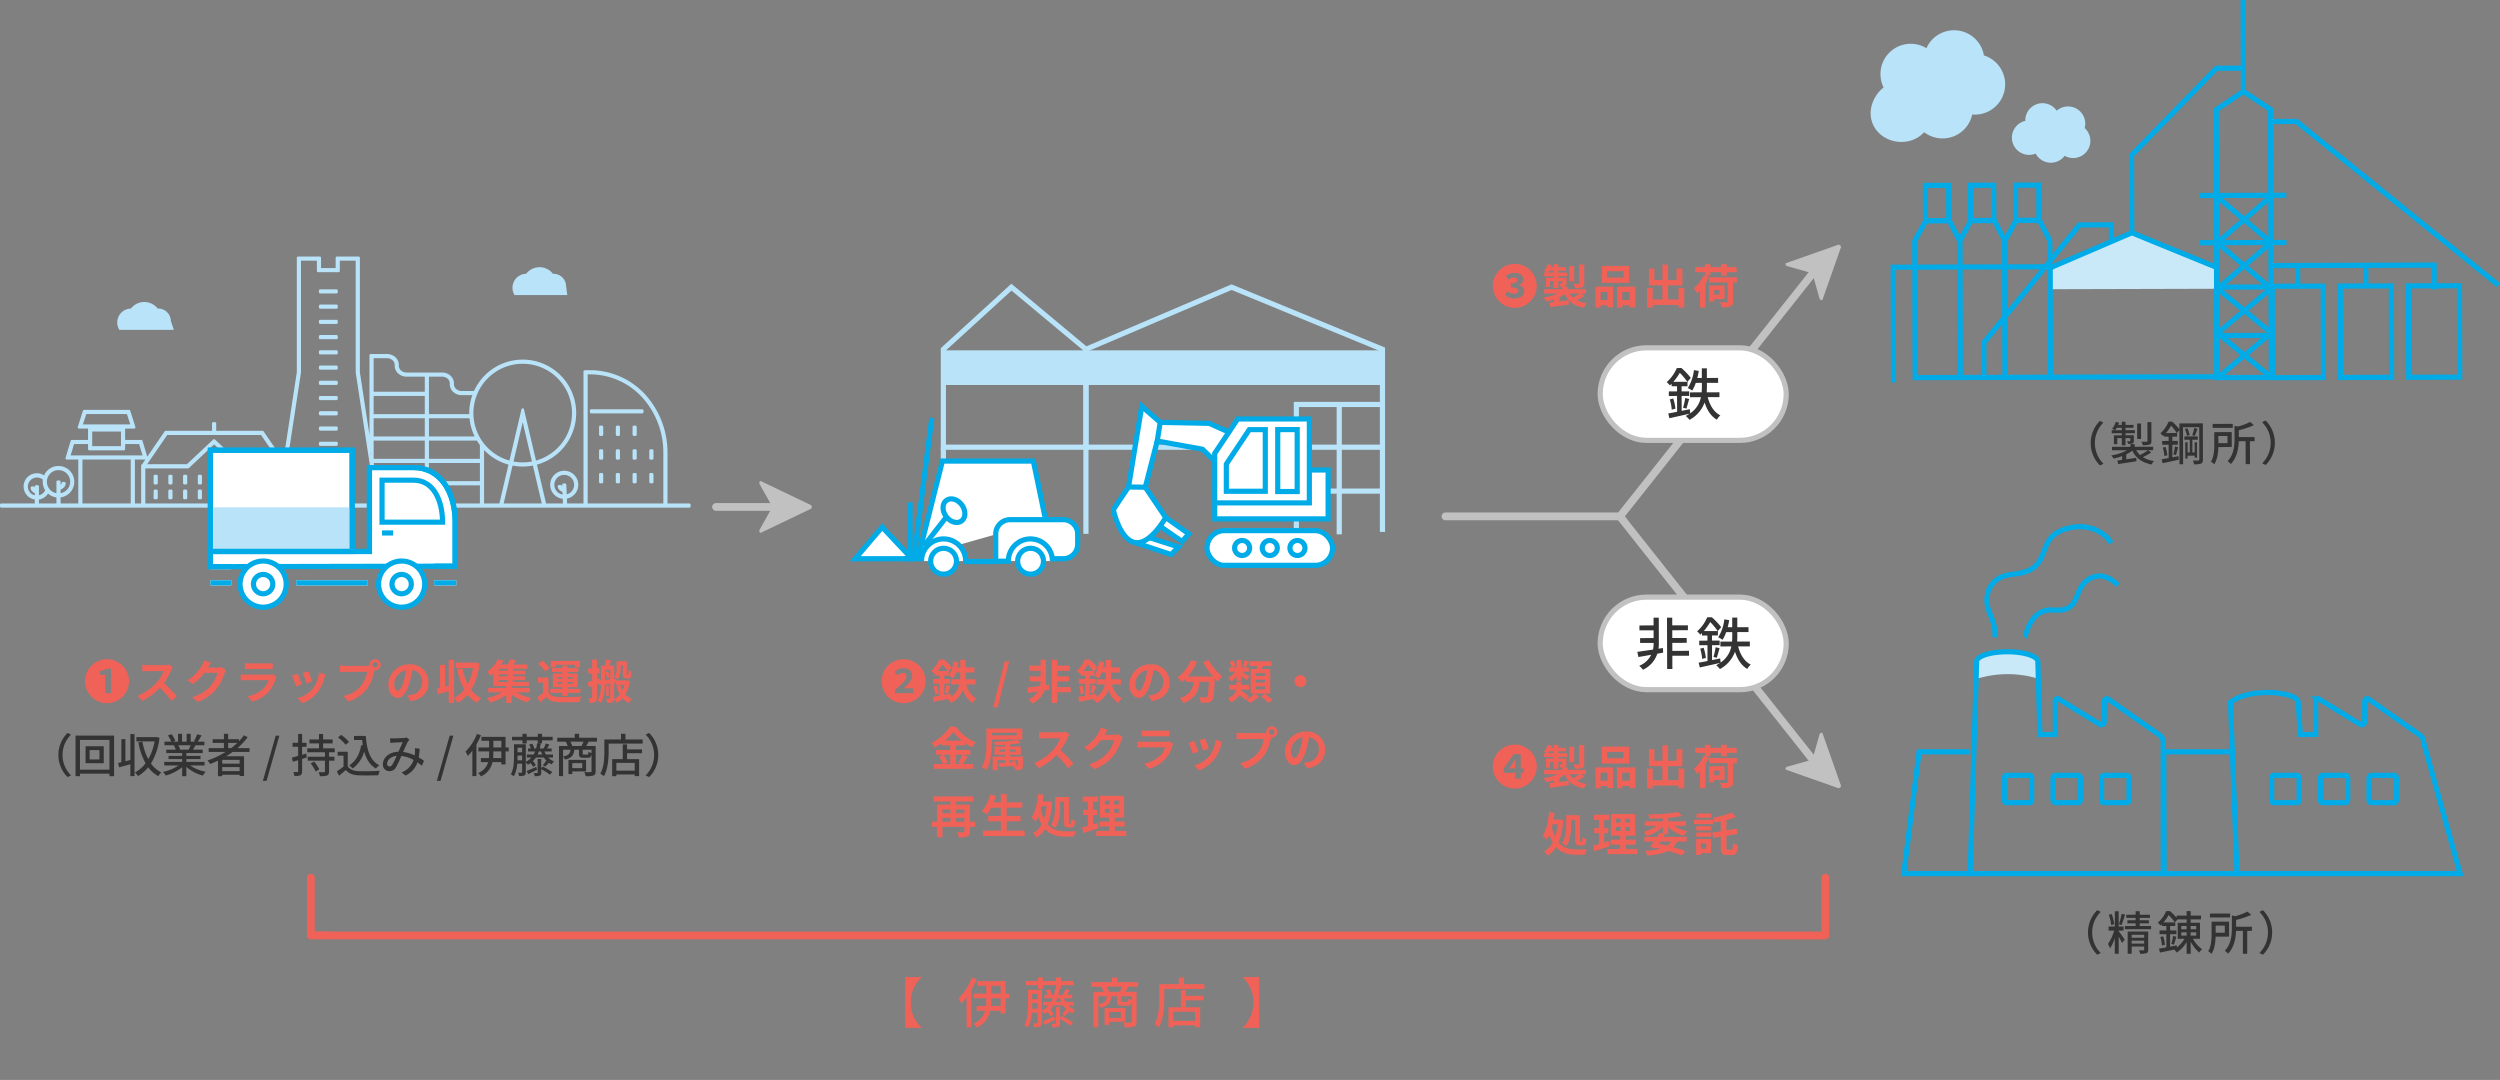 <svg id="a2a93ca0-c1dd-4be0-ad8b-3fac0462f32d" data-name="レイヤー 1" xmlns="http://www.w3.org/2000/svg" viewBox="0 0 966.985 417.704"><rect x="0" y="0" width="966.985" height="417.704" fill="#808080" stroke="none"/><path d="M340.999 263.487a8.499 8.499 0 118.499 8.498 8.515 8.515 0 01-8.5-8.498zm12.208 4.646v-1.927h-1.927c-.54 0-1.278.036-1.8.09 1.71-1.513 3.366-3.223 3.366-4.861 0-1.783-1.332-2.971-3.367-2.971a4.673 4.673 0 00-3.474 1.512l1.26 1.224a3.003 3.003 0 011.945-.954 1.262 1.262 0 011.421 1.404c0 1.333-1.782 2.935-4.428 5.15v1.333zm20.556-3.421a8.525 8.525 0 003.871 5.455 7.72 7.72 0 00-1.44 1.782 9.59 9.59 0 01-3.691-5.094 10.434 10.434 0 01-4.61 5.094 9.37 9.37 0 00-1.494-1.584c-1.89.432-3.781.81-5.258 1.117l-.414-1.927a72.73 72.73 0 002.648-.45v-4.663h-2.45v-1.801h2.45v-1.315h-1.585v-.81c-.109.108-.235.217-.342.324a5.86 5.86 0 00-1.278-1.386 11.503 11.503 0 003.114-4.357h1.837a17.746 17.746 0 012.989 3.096l-1.152 1.387v1.746h-1.729v1.315h2.233v1.8h-2.233v4.322c.81-.162 1.638-.324 2.448-.487l.126 1.243a7.945 7.945 0 003.278-4.807h-3.242v-1.981h3.547a29.22 29.22 0 00.055-1.747v-.846h-1.675a11.396 11.396 0 01-1.062 2.25 12.774 12.774 0 00-1.765-.99 13.176 13.176 0 001.873-5.618l1.962.325a24.088 24.088 0 01-.414 2.052h1.081v-2.953h2.07v2.953h3.385v1.98h-3.385v.865q0 .838-.053 1.729h3.87v1.981zm-11.289.414a20.54 20.54 0 01.63 3.097l-1.44.395a16.36 16.36 0 00-.559-3.15zm4.087-5.582a16.294 16.294 0 00-2.089-2.52 16.209 16.209 0 01-1.764 2.52zm-1.135 8.355a22.067 22.067 0 00.631-2.917l1.548.377c-.323 1.01-.612 2.162-.882 2.9zm23.184-12.083h1.746l-4.465 17.79h-1.764zm17.245 10.912l-1.872.306a8.847 8.847 0 01-4.628 5.077 11.002 11.002 0 00-1.566-1.602 7.446 7.446 0 003.655-3.06c-1.35.215-2.629.413-3.709.576l-.414-2.125a146.3 146.3 0 004.969-.594 7.917 7.917 0 00.198-1.729v-.017h-4.213v-1.946h4.213v-2.142h-4.411v-1.998h4.41v-2.305h2.107v8.39a10.68 10.68 0 01-.107 1.459l1.296-.18zm8.3 1.026h-5.185v4.142h-2.142v-16.727h2.142v2.305h4.862v1.998h-4.862v2.142h4.465v1.946h-4.465v2.214h5.186zm15.911-3.042a8.525 8.525 0 003.871 5.455 7.72 7.72 0 00-1.44 1.782 9.59 9.59 0 01-3.692-5.094 10.434 10.434 0 01-4.61 5.094 9.37 9.37 0 00-1.493-1.584c-1.89.432-3.782.81-5.258 1.117l-.414-1.927c.757-.108 1.656-.27 2.647-.45v-4.663h-2.449v-1.801h2.45v-1.315h-1.586v-.81c-.108.108-.234.217-.341.324a5.86 5.86 0 00-1.279-1.386 11.503 11.503 0 003.114-4.357h1.837a17.746 17.746 0 012.99 3.096l-1.153 1.387v1.746h-1.728v1.315h2.232v1.8h-2.232v4.322c.81-.162 1.637-.324 2.448-.487l.126 1.243a7.945 7.945 0 003.277-4.807h-3.24v-1.981h3.546a29.08 29.08 0 00.055-1.747v-.846h-1.675a11.395 11.395 0 01-1.063 2.25 12.773 12.773 0 00-1.764-.99 13.176 13.176 0 001.873-5.618l1.962.325a24.068 24.068 0 01-.414 2.052h1.08v-2.953h2.071v2.953h3.385v1.98h-3.385v.865q0 .838-.054 1.729h3.871v1.981zm-11.29.414a20.54 20.54 0 01.63 3.097l-1.44.395a16.36 16.36 0 00-.558-3.15zm4.088-5.582a16.293 16.293 0 00-2.089-2.52 16.208 16.208 0 01-1.765 2.52zm-1.135 8.355a22.068 22.068 0 00.63-2.917l1.549.377c-.323 1.01-.613 2.162-.882 2.9zm23.781 3.277l-1.351-2.144a13.842 13.842 0 001.675-.287 4.887 4.887 0 004.104-4.826 4.45 4.45 0 00-3.78-4.753 36.5 36.5 0 01-1.081 4.879c-1.08 3.638-2.63 5.87-4.591 5.87-1.999 0-3.655-2.196-3.655-5.24a8.001 8.001 0 018.264-7.706 6.858 6.858 0 017.275 7.022c0 3.8-2.323 6.483-6.86 7.185zm-4.952-4.033c.756 0 1.458-1.135 2.197-3.566a27.053 27.053 0 00.954-4.357 5.668 5.668 0 00-4.574 5.221c0 1.819.721 2.702 1.423 2.702zm26.93-11.867a20.73 20.73 0 005.347 6.41 10.252 10.252 0 00-1.819 1.927c-.378-.342-.756-.738-1.152-1.152v.126c-.197 5.438-.414 7.563-1.044 8.318a2.176 2.176 0 01-1.639.847 18.027 18.027 0 01-2.718.054 5.18 5.18 0 00-.703-2.161 35.5 35.5 0 002.377.09.832.832 0 00.72-.252c.36-.378.559-1.98.72-5.744h-3.546c-.45 3.457-1.621 6.537-6.284 8.283a7.178 7.178 0 00-1.423-1.98c4.07-1.315 5.006-3.674 5.366-6.303h-3.043v-1.26a13.575 13.575 0 01-1.44 1.297 12.862 12.862 0 00-1.837-1.729 14.924 14.924 0 005.311-6.734l2.305.666a21.58 21.58 0 01-3.564 5.672h9.722a30.541 30.541 0 01-3.763-5.528zm14.542 15.215a10.518 10.518 0 003.26-2.232l1.746 1.116a12.863 12.863 0 01-3.71 2.52 11.908 11.908 0 00-1.35-1.35l-.198.216a24.21 24.21 0 00-2.34-1.908 6.455 6.455 0 01-3.35 2.79 6.434 6.434 0 00-1.133-1.584c2.178-.882 2.934-2.124 3.169-3.313h-2.702v-1.837h2.81v-1.223h1.926v1.223h3.007v1.837h-3.06c-.02.109-.037.235-.056.342a25.955 25.955 0 013.062 2.233zm-3.744-8.877a9.467 9.467 0 01-2.017 1.98 8.26 8.26 0 00-1.224-1.385 8.76 8.76 0 002.646-2.395h-2.269v-1.674h2.864v-2.845h1.854v2.845h2.899v1.674h-2.863c.738.378 2.61 1.495 3.097 1.819l-1.116 1.494c-.45-.433-1.278-1.08-2.017-1.656v1.836h-1.854zm-1.873-3.51a6.883 6.883 0 00-.846-2.107l1.44-.54a7.752 7.752 0 01.918 2.052zm6.698-2.251c-.433.828-.847 1.62-1.206 2.178l-1.37-.45a12.363 12.363 0 00.811-2.196zm2.88 2.899c.108-.378.18-.774.253-1.152h-3.007v-1.82h8.534v1.82h-3.241c-.144.395-.306.792-.45 1.152h3.24v9.488h-7.56v-9.488zm3.296 1.603h-3.602v1.097h3.602zm0 2.574h-3.602v1.098h3.602zm0 2.593h-3.602v1.134h3.602zm-.054 2.863a23.639 23.639 0 012.988 2.34l-1.62 1.153a20.801 20.801 0 00-2.88-2.45zm16.072-4.898a2.305 2.305 0 11-2.304-2.304 2.322 2.322 0 012.304 2.304zm-130.949 29.205c-.684.99-1.386 2.088-2.017 2.845h4.07v1.836h-15.233v-1.836h3.511a12.367 12.367 0 00-1.494-2.9l1.639-.701h-2.755V290.1h5.473v-1.784h-3.313v-.881a22.917 22.917 0 01-2.683 1.674 8.366 8.366 0 00-1.332-1.728 19.213 19.213 0 007.275-6.356h2.215a18.394 18.394 0 007.687 6.14 10.038 10.038 0 00-1.422 1.926 22.803 22.803 0 01-2.737-1.71v.935h-3.44v1.784h5.545v1.836H369.8v3.601h1.962l-1.17-.486a18.711 18.711 0 001.71-3.115zm-9.416-.756a12.193 12.193 0 011.656 2.97l-1.476.631h2.43v-3.601zm7.076-5.492a19.185 19.185 0 01-3.313-3.33 18.804 18.804 0 01-3.187 3.33zm11.644-.377v1.026c0 3.133-.27 7.778-2.09 10.713a9.35 9.35 0 00-1.871-1.063c1.728-2.755 1.854-6.788 1.854-9.65v-5.294h13.865v4.268zm0-2.63v.99h9.596v-.99zm12.01 12.802c0 .81-.126 1.17-.666 1.405a5.786 5.786 0 01-2.215.234 3.987 3.987 0 00-.324-.99l-.306.09c-.036-.199-.109-.433-.18-.685-2.017.126-4.015.234-5.564.324l-.126-1.476 2.43-.09v-1.044h-2.827v3.889h-1.944v-5.276h4.771v-.684h-4.05v-3.205h4.05v-.648a59.01 59.01 0 01-3.924.126 4.785 4.785 0 00-.415-1.297 56.2 56.2 0 009.22-.738l1.205 1.207a38.236 38.236 0 01-4.159.576v.774h4.195v3.205h-4.195v.684h5.024zm-6.95-5.492v-.846h-2.16v.846zm1.926-.846v.846h2.196v-.846zm2.827 6.554c.18 0 .234-.036.234-.216v-2.232h-3.06v.972l.845-.018q-.107-.297-.216-.54l1.225-.307a11.122 11.122 0 01.881 2.341zm19.567-11.218a26.494 26.494 0 01-2.827 4.953 50.554 50.554 0 015.023 5.149l-2.053 1.782a41.071 41.071 0 00-4.537-5.095 23.72 23.72 0 01-6.77 5.06l-1.855-1.945a20.176 20.176 0 007.383-5.167 13.96 13.96 0 002.683-4.412h-6.104c-.757 0-1.747.108-2.125.126v-2.557a20.05 20.05 0 002.125.126h6.355a6.46 6.46 0 001.855-.233l1.477 1.097a8.518 8.518 0 00-.63 1.116zm14.271-1.116c-.017.036-.036.055-.054.091h3.62a5.777 5.777 0 001.566-.217l1.836 1.135a7.146 7.146 0 00-.594 1.296 18.81 18.81 0 01-3.133 6.015 16.828 16.828 0 01-7.274 5.077l-2.125-1.91a14.341 14.341 0 007.257-4.447 12.806 12.806 0 002.556-4.915h-5.06a20.529 20.529 0 01-4.536 4.358l-2.017-1.494a15.864 15.864 0 005.617-5.798 8.645 8.645 0 00.81-1.891l2.63.864a30.37 30.37 0 00-1.099 1.836zm26.156 4.376a12.937 12.937 0 01-2.665 4.987 13.475 13.475 0 01-6.427 3.89l-1.783-2.035a12.138 12.138 0 006.23-3.151 7.81 7.81 0 001.854-3.115h-8.696c-.432 0-1.332.018-2.089.09v-2.34c.757.053 1.531.108 2.09.108h8.912a3.79 3.79 0 001.315-.18l1.601.99a6.736 6.736 0 00-.342.756zm-10.046-5.888h6.931a16.921 16.921 0 001.945-.09v2.323a32.206 32.206 0 00-1.98-.054h-6.896c-.577 0-1.351.018-1.873.054v-2.323a15.11 15.11 0 001.873.09zm20.141 8.084l-2.196.829a36.586 36.586 0 00-1.639-4.16l2.16-.774c.45.919 1.315 3.098 1.675 4.105zm8.715-2.43a14.506 14.506 0 01-2.45 5.275 14.06 14.06 0 01-6.03 4.466l-1.891-1.927a12.114 12.114 0 005.977-3.763 12.308 12.308 0 002.305-6.176l2.52.81c-.215.577-.323.954-.431 1.315zm-4.735 1.314l-2.162.756a29.976 29.976 0 00-1.458-3.997l2.143-.702c.342.774 1.225 3.115 1.477 3.943zm24.391-8.607a2.151 2.151 0 010 4.304 1.054 1.054 0 01-.234-.018c-.054.198-.09.378-.144.54a18.166 18.166 0 01-2.7 6.554 14.454 14.454 0 01-7.24 4.987l-1.961-2.16a11.8 11.8 0 007.058-4.232 11.306 11.306 0 002.106-5.077h-8.372c-.828 0-1.692.036-2.143.072v-2.539a20.001 20.001 0 002.143.144h8.337a7.816 7.816 0 001.026-.071 1.953 1.953 0 01-.036-.343 2.166 2.166 0 012.16-2.16zm0 3.187a1.035 1.035 0 10-1.044-1.026 1.037 1.037 0 001.044 1.026zm13.75 13.019l-1.35-2.144a13.842 13.842 0 001.674-.287 4.887 4.887 0 004.105-4.826 4.45 4.45 0 00-3.78-4.753 36.5 36.5 0 01-1.081 4.879c-1.08 3.638-2.63 5.87-4.591 5.87-2 0-3.655-2.196-3.655-5.24a8.001 8.001 0 018.264-7.706 6.858 6.858 0 017.275 7.022c0 3.8-2.324 6.483-6.86 7.185zm-4.95-4.033c.755 0 1.457-1.135 2.195-3.566a27.053 27.053 0 00.954-4.357 5.668 5.668 0 00-4.573 5.221c0 1.819.72 2.702 1.423 2.702zM377.202 319.79h-2.053v1.783c0 1.08-.234 1.657-.99 1.98a8.544 8.544 0 01-3.314.36 7.771 7.771 0 00-.738-2.015c.99.053 2.143.035 2.467.035s.432-.09.432-.396v-1.747h-8.48v4.123h-2.125v-4.123h-2.053v-1.98h2.053v-6.608h5.24v-1.188h-6.554v-1.963h15.394v1.963h-6.698v1.188h5.366v6.608h2.053zm-12.676-6.662v1.405h3.114v-1.405zm0 4.682h3.114v-1.458h-3.114zm5.257-4.682v1.405h3.223v-1.405zm3.223 4.682v-1.458h-3.223v1.458zm23.348 3.475v2.107h-16.187v-2.107h6.95v-3.619h-4.88v-2.071h4.88v-3.17h-3.728a14.83 14.83 0 01-1.674 2.612 16.99 16.99 0 00-1.926-1.278 15.482 15.482 0 003.186-6.446l2.215.486c-.252.864-.54 1.71-.846 2.539h2.773v-3.241h2.25v3.241h6.068v2.088h-6.067v3.169h5.384v2.071h-5.384v3.62zm10.581-11.145a26.617 26.617 0 01-1.728 8.696c1.854 2.179 4.303 2.701 7.022 2.719.738 0 3.08 0 3.961-.036a7.822 7.822 0 00-.792 2.07h-3.277c-3.08 0-5.816-.594-7.905-2.898a10.246 10.246 0 01-3.367 3.33 7.388 7.388 0 00-1.278-1.746 8.21 8.21 0 003.313-3.457 16.248 16.248 0 01-1.242-2.917 12.434 12.434 0 01-1.045 1.945 13.339 13.339 0 00-1.602-1.603c1.44-2.089 2.178-5.546 2.521-9.11l2.124.252a59.094 59.094 0 01-.378 2.61h2.017l.378-.053zm-4.033 1.656c-.09.433-.198.847-.306 1.26a16.459 16.459 0 001.225 3.601 23.658 23.658 0 00.99-4.861zm7.166-.144c0 2.521-.27 6.194-1.872 8.607a7.04 7.04 0 00-1.711-1.081c1.495-2.214 1.621-5.347 1.621-7.544v-3.331h5.348v9.543c0 .63.035.702.233.702h.378c.198 0 .253-.342.29-1.692a5.342 5.342 0 001.566.702c-.145 1.837-.595 2.467-1.675 2.467h-.973c-1.386 0-1.692-.54-1.692-2.18v-7.741h-1.513zm14.849 8.643c-1.98.702-4.142 1.386-5.87 1.944l-.487-2.178c.631-.162 1.37-.36 2.197-.595v-4.23h-1.818v-1.963h1.818v-3.17h-1.98v-1.998h5.941v1.999h-1.926v3.169h1.62v1.962h-1.62v3.601a51.1 51.1 0 001.764-.558zm10.695 1.098v1.944h-11.578v-1.944h4.97v-1.71h-3.727v-1.927h3.727v-1.549h-3.601v-8.372h9.398v8.372h-3.619v1.549H435v1.927h-3.818v1.71zm-8.283-10.227h1.855v-1.513h-1.855zm0 3.223h1.855v-1.55h-1.855zm5.438-4.736h-1.783v1.513h1.783zm0 3.187h-1.783v1.549h1.783zm144.64-202.265a8.499 8.499 0 118.5 8.498 8.514 8.514 0 01-8.5-8.498zm12.155 2.088a2.47 2.47 0 00-2.108-2.34v-.054c1.117-.432 1.747-1.116 1.747-2.07 0-1.712-1.404-2.647-3.547-2.647a4.838 4.838 0 00-3.205 1.224l1.134 1.387a3.024 3.024 0 012.017-.865c.864 0 1.314.379 1.314 1.045 0 .756-.63 1.224-2.52 1.224v1.622c2.287 0 2.844.484 2.844 1.295 0 .72-.666 1.134-1.566 1.134a3.63 3.63 0 01-2.484-.99l-1.063 1.441a4.808 4.808 0 003.583 1.368c2.107 0 3.854-1.008 3.854-2.774zm23.275 1.783a24.066 24.066 0 01-2.97 1.657 12.17 12.17 0 003.906 1.207 7.36 7.36 0 00-1.17 1.71c-3.746-.72-5.996-2.413-7.346-5.275a13.595 13.595 0 01-2.125 1.278v1.566c1.17-.145 2.394-.307 3.6-.469l.073 1.676c-2.538.36-5.222.72-7.202 1.008l-.306-1.746c.521-.055 1.134-.127 1.782-.2v-1.007a20.457 20.457 0 01-2.97.756 9.131 9.131 0 00-1.135-1.547 20.346 20.346 0 005.564-1.514h-5.258v-1.691h7.004v-.92h-.72a5.516 5.516 0 00-.522-1.242c.414.019.846.019.972.019.162 0 .217-.055.217-.2v-.737h-1.477v2.628h-1.818v-2.628h-1.351v2.232h-1.621v-3.53h2.972v-.628h-3.692v-1.442h1.099c-.36-.214-.83-.486-1.117-.629a7.837 7.837 0 001.405-2.593l1.566.396c-.09.252-.18.487-.288.738h1.027v-1.152h1.818v1.152h2.988v1.37h-2.988v.718h3.475v1.442h-3.475v.629h3.187v2.035c0 .685-.126 1.008-.594 1.224a2.356 2.356 0 01-.847.18h1.91v.938h7.02v1.691h-1.8zm-11.901-9.039v-.718h-1.711a6.77 6.77 0 01-.45.718zm7.94 3.477h-1.91v-5.996h1.91zm-1.728 4.662a6.546 6.546 0 001.278 1.549 20.81 20.81 0 002.556-1.549zm5.634-4.05c0 .917-.18 1.368-.828 1.638a7.585 7.585 0 01-2.755.287 6.644 6.644 0 00-.63-1.691c.811.035 1.675.035 1.927.017.27 0 .342-.072.342-.287v-7.168h1.944zm4.316 1.386h6.842v8.012h-2.143v-.81h-2.683v.9h-2.016zm2.016 2.053v3.095h2.683v-3.095zm11.001-3.547h-10.55v-6.52h10.55zm-2.178-4.467h-6.302v2.432h6.302zm4.609 5.96v8.03h-2.16v-.828h-2.863v.9h-2.053v-8.101zm-2.16 5.15v-3.096h-2.863v3.095zm21.079-4.681v7.616h-2.233v-1.025h-9.975v1.043h-2.179v-7.633h2.179v4.482h3.763v-5.437h-5.221v-6.536h2.124v4.448h3.097v-5.961h2.197v5.96h3.276v-4.447h2.251v6.536h-5.527v5.437h4.015v-4.482zm9.554-4.25a21.032 21.032 0 01-1.386 2.575v9.29h-2.089v-6.571a12.348 12.348 0 01-1.099 1.08 13.5 13.5 0 00-1.295-1.998 13.39 13.39 0 003.817-5.059l.485.162v-1.297h-3.745v-1.945h3.745v-1.17h2.125v1.17h4.16v-1.17h2.142v1.17h3.835v1.945h-3.835v1.315h-2.143v-1.315h-4.159v1.315h-2.07zm10.785 2.16h-1.458v7.347c0 1.1-.235 1.638-1.008 1.927a9.3 9.3 0 01-3.35.342 7.855 7.855 0 00-.755-1.98c1.043.035 2.25.035 2.556.035.342-.018.45-.09.45-.377v-7.293h-7.166v-1.98h10.73zm-8.75 6.429v1.007h-1.98v-6.283h5.977v5.276zm0-3.53v1.783h2.034v-1.783zm-85.647 184.344a8.499 8.499 0 118.499 8.498 8.514 8.514 0 01-8.5-8.498zm10.821 4.646v-2.234h1.206v-1.691h-1.206v-5.528h-2.79l-3.836 5.635v1.584h4.484v2.234zm-2.953-6.085c.072-.11.738-1.315.81-1.424h.073c-.036.63-.072 1.494-.072 2.107v1.477h-2.305zm27.562 5.31a24.065 24.065 0 01-2.971 1.656 12.17 12.17 0 003.906 1.207 7.36 7.36 0 00-1.17 1.711c-3.745-.72-5.996-2.414-7.346-5.275a13.594 13.594 0 01-2.125 1.277v1.567c1.17-.145 2.395-.307 3.601-.47l.072 1.677c-2.538.36-5.221.72-7.202 1.008l-.305-1.747c.521-.054 1.133-.127 1.782-.199v-1.008a20.459 20.459 0 01-2.971.756 9.131 9.131 0 00-1.135-1.547 20.346 20.346 0 005.565-1.513h-5.258v-1.692h7.004v-.92h-.72a5.516 5.516 0 00-.522-1.242c.414.02.845.02.971.02.162 0 .217-.055.217-.2v-.738h-1.476v2.63h-1.819v-2.63h-1.35v2.233h-1.622v-3.53h2.972v-.629h-3.691v-1.441h1.098c-.36-.215-.829-.486-1.117-.629a7.837 7.837 0 001.405-2.594l1.567.397c-.09.252-.18.486-.288.738h1.026v-1.152h1.819v1.152h2.988v1.37h-2.988v.718h3.474v1.441h-3.474v.63h3.186v2.034c0 .686-.126 1.008-.594 1.225a2.355 2.355 0 01-.846.18h1.909v.937h7.021v1.692h-1.8zm-11.902-9.039v-.719h-1.71a6.772 6.772 0 01-.451.72zm7.94 3.477h-1.909v-5.996h1.91zm-1.728 4.662a6.546 6.546 0 001.278 1.549 20.81 20.81 0 002.557-1.55zm5.635-4.051c0 .918-.18 1.37-.828 1.639a7.585 7.585 0 01-2.755.287 6.644 6.644 0 00-.63-1.692c.81.035 1.675.035 1.927.018.27 0 .342-.072.342-.287v-7.168h1.944zm4.315 1.387h6.842v8.011h-2.142v-.81h-2.683v.9h-2.017zm2.017 2.052v3.096h2.683v-3.096zm11-3.546h-10.55v-6.52h10.55zm-2.178-4.467h-6.302v2.431h6.302zm4.61 5.96v8.03h-2.16v-.828h-2.864v.9h-2.053v-8.101zm-2.16 5.15v-3.097h-2.864v3.096zm21.078-4.681v7.616h-2.233v-1.026h-9.975v1.043h-2.178v-7.633h2.178v4.483h3.763v-5.438h-5.22v-6.535h2.123v4.447h3.097v-5.96h2.197v5.96h3.277v-4.447h2.25v6.535h-5.527v5.438h4.015v-4.483zm9.554-4.25a21.033 21.033 0 01-1.386 2.575v9.29h-2.088v-6.572a12.35 12.35 0 01-1.1 1.08 13.5 13.5 0 00-1.295-1.998 13.39 13.39 0 003.817-5.058l.486.162v-1.297h-3.745v-1.945h3.745v-1.17h2.125v1.17h4.159v-1.17h2.143v1.17h3.835v1.945h-3.835v1.314h-2.143v-1.314h-4.16v1.314h-2.07zm10.785 2.16h-1.458v7.346c0 1.1-.234 1.639-1.007 1.928a9.3 9.3 0 01-3.35.342 7.856 7.856 0 00-.756-1.98c1.044.034 2.251.034 2.557.034.341-.017.45-.09.45-.377v-7.293h-7.166v-1.98h10.73zm-8.75 6.428v1.008h-1.98v-6.283h5.977v5.275zm0-3.529v1.783h2.035v-1.783zm-58.427 19.068a26.623 26.623 0 01-1.729 8.698c1.855 2.177 4.304 2.7 7.023 2.718.738 0 3.079 0 3.96-.037a7.841 7.841 0 00-.792 2.073h-3.277c-3.079 0-5.815-.596-7.904-2.9a10.249 10.249 0 01-3.367 3.331 7.348 7.348 0 00-1.279-1.746 8.215 8.215 0 003.314-3.457 16.259 16.259 0 01-1.242-2.918 12.401 12.401 0 01-1.045 1.945 13.415 13.415 0 00-1.603-1.603c1.44-2.088 2.179-5.545 2.522-9.11l2.124.252a62.296 62.296 0 01-.378 2.61h2.016l.378-.053zm-4.034 1.657c-.09.433-.198.847-.305 1.261a16.45 16.45 0 001.224 3.6 23.659 23.659 0 00.99-4.861zm7.166-.143c0 2.52-.27 6.193-1.872 8.606a7.037 7.037 0 00-1.71-1.08c1.495-2.215 1.62-5.348 1.62-7.545v-3.33h5.348v9.542c0 .63.036.702.234.702h.378c.198 0 .252-.342.288-1.692a5.356 5.356 0 001.567.701c-.145 1.838-.595 2.467-1.675 2.467h-.973c-1.385 0-1.692-.539-1.692-2.178v-7.742h-1.513zm14.849 8.643c-1.98.7-4.142 1.384-5.87 1.943l-.486-2.178c.63-.162 1.369-.361 2.197-.595v-4.23h-1.818v-1.964h1.818v-3.168h-1.98v-2h5.94v2h-1.926v3.168h1.621v1.963h-1.62v3.602a51.08 51.08 0 001.764-.559zm10.695 1.097v1.944h-11.578v-1.944h4.97v-1.71h-3.727v-1.926h3.727v-1.55h-3.6v-8.372h9.398v8.373h-3.62v1.549h3.818v1.925h-3.817v1.711zm-8.283-10.226h1.855v-1.514h-1.855zm0 3.222h1.855v-1.548h-1.855zm5.439-4.736h-1.784v1.514h1.784zm0 3.188h-1.784v1.548h1.784zm14.776 2.663h-1.53l.342.09c-.216.362-.45.739-.703 1.118h9.076v1.763h-3.656a8.026 8.026 0 01-1.566 2.215c1.8.486 3.42.99 4.663 1.442l-1.314 1.763a55.102 55.102 0 00-5.33-1.781c-1.98 1.025-4.628 1.494-8.085 1.799a5.914 5.914 0 00-.845-1.871 27.369 27.369 0 005.834-.756q-.784-.19-1.621-.38l-.199.27-2.07-.628a48.69 48.69 0 001.513-2.073h-3.692v-1.763h4.862c.36-.577.72-1.153 1.026-1.674l1.206.324v-2.539a15.003 15.003 0 01-6.121 3.51 8.689 8.689 0 00-1.278-1.656 15.014 15.014 0 005.15-2.268h-4.683v-1.748h6.932v-1.188a86.233 86.233 0 01-5.185.163 5.823 5.823 0 00-.45-1.64 73.009 73.009 0 0011.559-.9l1.549 1.477a45.606 45.606 0 01-5.384.756v1.332h6.914v1.748h-4.627a15.422 15.422 0 005.132 2.105 9.254 9.254 0 00-1.37 1.766 15.048 15.048 0 01-6.049-3.422zm-3.043 2.971l-.576.848c1.08.234 2.161.486 3.223.738a5.857 5.857 0 001.53-1.586zm20.429-6.732h-7.364v-1.693h7.365zm-.773 11.2h-3.925v.7h-1.855v-6.138h5.78zm-5.726-10.392h5.78v1.64h-5.78zm0 2.467h5.78v1.604h-5.78zm5.816-5.761h-5.708v-1.62h5.708zm-4.015 9.939v2.07h2.052v-2.07zm11.775 2.467c.45 0 .558-.504.63-2.612a6.103 6.103 0 001.945.883c-.216 2.791-.738 3.764-2.358 3.764h-1.963c-1.837 0-2.359-.666-2.359-2.988v-4.106l-2.935.467-.36-2.07 3.295-.504v-3.817c-.81.162-1.62.287-2.395.414a7.511 7.511 0 00-.666-1.8 31.166 31.166 0 007.202-2.035l1.765 1.728a27.29 27.29 0 01-3.728 1.207v3.961l3.998-.613.342 2.017-4.34.703v4.448c0 .828.072.953.541.953z" fill="#f06258"/><path d="M812.208 162.817l1.37.644a11.214 11.214 0 00.045 15.917l-1.367.652a12.171 12.171 0 01-.048-17.213zm19.869 12.171a19.248 19.248 0 01-3.236 1.828 11.356 11.356 0 004.326 1.518 4.337 4.337 0 00-.932 1.334c-3.676-.709-6.076-2.484-7.452-5.344a13.397 13.397 0 01-2.354 1.41l.006 1.927c1.222-.182 2.555-.385 3.85-.587l.076 1.332c-2.52.386-5.183.808-7.09 1.1l-.256-1.385c.521-.055 1.134-.147 1.799-.24l-.004-1.457a22.408 22.408 0 01-3.309.945 5.813 5.813 0 00-.904-1.221 20.258 20.258 0 006.17-1.999l-5.87.017-.003-1.333 7.13-.02-.003-1.026 1.656-.005.003 1.027 7.148-.02.004 1.333-6.555.018a7.077 7.077 0 001.482 1.868 23.573 23.573 0 003.11-1.881zm-11.382-7.422l-3.887.01-.003-1.17 1.186-.004a7.266 7.266 0 00-1.045-.554 7.736 7.736 0 001.414-2.67l1.28.321c-.108.288-.214.577-.34.865l1.387-.004-.004-1.224 1.44-.004.004 1.225 3.097-.01.003 1.117-3.097.009.003.918 3.638-.01.003 1.17-3.638.01.002.81 3.223-.009.005 2.125c.002.577-.087.846-.5 1.028a4.547 4.547 0 01-1.728.184 5.2 5.2 0 00-.435-1.025c.522.018.936.017 1.098.016.162-.019.198-.055.197-.181l-.003-1.063-1.854.005.008 2.791-1.44.004-.009-2.79-1.746.004.007 2.34-1.313.005-.01-3.421 3.06-.009zm-.002-1.171l-.003-.918-1.945.005a10.168 10.168 0 01-.592.92zm7.462 3.4l-1.512.004-.017-5.978 1.513-.004zm4 .781c.002.793-.159 1.153-.715 1.389a8.447 8.447 0 01-2.647.241 5.8 5.8 0 00-.526-1.366c.9.033 1.764.031 2.034.012.252-.019.324-.091.324-.29l-.02-7.291 1.53-.004zm19.928 7.165c.003.828-.177 1.296-.697 1.569a7.659 7.659 0 01-2.737.278 5.548 5.548 0 00-.455-1.476c.937.034 1.837.013 2.107.012.288-.018.379-.11.378-.396l-.034-12.496-6.267.017.04 14.332-1.405.004-.036-13.252-.915 1.154h.017l.004 1.405-1.836.006.005 1.656 2.124-.007.004 1.459-2.124.007.014 4.879 2.374-.456.112 1.367c-2.194.493-4.517.984-6.28 1.35l-.364-1.512c.755-.128 1.692-.292 2.717-.475l-.013-5.15-2.503.008-.004-1.46 2.503-.006-.005-1.657-1.693.004-.002-.648c-.143.145-.287.29-.449.434a5.284 5.284 0 00-1.048-1.06 12.146 12.146 0 003.175-4.545l1.422-.004a21.864 21.864 0 012.764 2.963l-.007-2.269 9.075-.025zm-14.473-4.893a19.229 19.229 0 01.712 3.239l-1.151.309a15.507 15.507 0 00-.621-3.275zm4.362-5.36a19.227 19.227 0 00-2.223-2.838 17.361 17.361 0 01-1.955 2.85zm-1.346 8.268a21.145 21.145 0 00.64-3.08l1.208.284c-.285 1.064-.553 2.27-.803 3.065zm5.53.508l.002 1.097-.9.002-.018-6.283.9-.002.011 3.907.865-.003-.014-4.897-2.106.006-.003-1.28 5.203-.014.003 1.28-2.107.005.014 4.898.882-.002-.01-3.908.918-.003.017 5.942-.92.003-.001-.756zm-.085-10.623a10.435 10.435 0 01.872 2.625l-1.043.345a11.356 11.356 0 00-.819-2.715zm3.908.222c-.357.955-.75 2.055-1.054 2.777l-.991-.322a17.232 17.232 0 00.801-2.793zm8.064 7.054c-.066 2.179-.384 4.845-1.567 6.666a7.236 7.236 0 00-1.298-1.022c1.2-1.912 1.3-4.667 1.294-6.72l-.013-4.7 6.753-.018.017 5.78zm5.578-7.433l-7.778.021-.004-1.53 7.778-.022zm-5.573 3.165l.008 2.755 3.53-.01-.009-2.754zm14.014 1.997l-1.8.004.024 8.877-1.675.005-.024-8.877-2.646.007c-.101 2.774-.686 6.34-3.091 8.85a3.96 3.96 0 00-1.245-1.131c2.477-2.6 2.72-6.13 2.712-8.849l-.014-4.842 1.28.301a21.983 21.983 0 004.73-1.795l1.48 1.239a30.126 30.126 0 01-5.847 1.978l.008 2.647 6.104-.017zm4.304 9.207l-1.369-.645a11.217 11.217 0 00-.045-15.917l1.366-.651a12.169 12.169 0 01.048 17.213z" fill="#333"/><rect x="59.915" y="184.124" width=".611" height="2.775" fill="none" stroke="#b9e3f8" stroke-linecap="round" stroke-linejoin="round"/><rect x="65.613" y="184.124" width=".613" height="2.775" fill="none" stroke="#b9e3f8" stroke-linecap="round" stroke-linejoin="round"/><rect x="71.311" y="184.124" width=".612" height="2.775" fill="none" stroke="#b9e3f8" stroke-linecap="round" stroke-linejoin="round"/><rect x="77.009" y="184.124" width=".611" height="2.775" fill="none" stroke="#b9e3f8" stroke-linecap="round" stroke-linejoin="round"/><rect x="59.915" y="189.85" width=".611" height="2.775" fill="none" stroke="#b9e3f8" stroke-linecap="round" stroke-linejoin="round"/><rect x="65.613" y="189.85" width=".613" height="2.775" fill="none" stroke="#b9e3f8" stroke-linecap="round" stroke-linejoin="round"/><rect x="71.311" y="189.85" width=".612" height="2.775" fill="none" stroke="#b9e3f8" stroke-linecap="round" stroke-linejoin="round"/><rect x="77.009" y="189.85" width=".611" height="2.775" fill="none" stroke="#b9e3f8" stroke-linecap="round" stroke-linejoin="round"/><rect x="88.014" y="184.124" width=".61" height="2.775" fill="none" stroke="#b9e3f8" stroke-linecap="round" stroke-linejoin="round"/><rect x="93.712" y="184.124" width=".611" height="2.775" fill="none" stroke="#b9e3f8" stroke-linecap="round" stroke-linejoin="round"/><rect x="99.41" y="184.124" width=".611" height="2.775" fill="none" stroke="#b9e3f8" stroke-linecap="round" stroke-linejoin="round"/><rect x="105.108" y="184.124" width=".611" height="2.775" fill="none" stroke="#b9e3f8" stroke-linecap="round" stroke-linejoin="round"/><rect x="88.014" y="189.85" width=".61" height="2.775" fill="none" stroke="#b9e3f8" stroke-linecap="round" stroke-linejoin="round"/><rect x="93.712" y="189.85" width=".611" height="2.775" fill="none" stroke="#b9e3f8" stroke-linecap="round" stroke-linejoin="round"/><rect x="99.41" y="189.85" width=".611" height="2.775" fill="none" stroke="#b9e3f8" stroke-linecap="round" stroke-linejoin="round"/><rect x="105.108" y="189.85" width=".611" height="2.775" fill="none" stroke="#b9e3f8" stroke-linecap="round" stroke-linejoin="round"/><path d="M257.687 195.246v-20.187a32.91 32.91 0 00-8.03-21.62 28.607 28.607 0 00-21.91-9.753q-.626 0-1.264.024l-.293.011v51.525h-7.309l-.121-2.822a4.935 4.935 0 004.42-4.903c0-.071-.002-.144-.005-.217a4.94 4.94 0 00-4.931-4.725c-.072 0-.144.002-.216.005a4.939 4.939 0 00-4.726 4.93c0 .073.002.145.005.218a4.936 4.936 0 004.842 4.72l.12 2.795h-7.447l-3.728-15.893a20.183 20.183 0 10-23.42-27.618h-5.092a3.711 3.711 0 01-2.482-.92 2.923 2.923 0 01-1.01-2.179v-.344a3.534 3.534 0 00-1.215-2.635 4.317 4.317 0 00-2.89-1.075h-13.718a3.716 3.716 0 01-2.482-.92 2.92 2.92 0 01-1.01-2.179v-.344a3.533 3.533 0 00-1.214-2.634 4.323 4.323 0 00-2.89-1.076h-6.26v37.426l-4.713-30.84V99.72h-8.374v4.456h-6.648V99.72h-8.372v44.295l-5.399 35.327-8.357-12.2H83.123v-3.364h-.612v3.365H64.085l-8.843 12.908h-.144v15.196h-3.419v-17.99h4.943l-1.981-6.604h-6.738v-4.86H34.554v4.86h-6.738l-1.982 6.604h4.942v17.99H22.94v-3.307a5.606 5.606 0 10-5.662-7.265 4.622 4.622 0 10-3.327 8.106v2.465H.5v.612h266.126v-.612h-8.94zm-43.77-7.542a4.775 4.775 0 01-.004-.19 4.327 4.327 0 014.14-4.32c.064-.002.127-.004.19-.004a4.327 4.327 0 014.32 4.14c.003.064.004.128.004.19a4.325 4.325 0 01-3.835 4.292l-.187-4.308-.611.026.074 1.72a3.162 3.162 0 01-.45-.213 1.832 1.832 0 01-.5-.411.913.913 0 01-.215-.547l-.61.027a1.535 1.535 0 00.368.927 2.817 2.817 0 001.044.73 3.976 3.976 0 00.392.146l.083 1.93a4.326 4.326 0 01-4.203-4.135zm-178.752-21.3H47.29v6.667H35.165zm-6.895 4.86h6.284v2.419h13.349v-2.42h6.283l1.615 5.381H26.657zm3.118 5.992h19.68v17.99h-19.68zM19.1 182.812a4.998 4.998 0 113.84 8.516v-2.286a4.597 4.597 0 00.852-.408 2.813 2.813 0 00.754-.663 1.71 1.71 0 00.368-1.05h-.611a1.096 1.096 0 01-.243.68 2.583 2.583 0 01-.922.695 3.56 3.56 0 01-.199.089v-2.039h-.611v4.982a4.993 4.993 0 01-3.228-8.516zm-7.682 8.196a4.014 4.014 0 015.676-5.676l.031-.032a5.645 5.645 0 00-.1 1.045 5.573 5.573 0 001.002 3.195 4.015 4.015 0 01-3.465 2.632v-4.002h-.611v1.573a2.775 2.775 0 01-.379-.203 1.67 1.67 0 01-.443-.397.83.83 0 01-.175-.506h-.611a1.453 1.453 0 00.31.89 2.634 2.634 0 00.951.73c.133.064.252.112.347.147v1.763a4 4 0 01-2.533-1.159zm3.144 1.774a4.623 4.623 0 003.9-2.695 5.588 5.588 0 003.865 1.852v3.307h-7.765zm195.63 2.464H194.18l3.697-15.756a20.185 20.185 0 008.62 0zm-12.177-16.351l4.171-17.782 4.17 17.782a19.541 19.541 0 01-8.341 0zm-9.668-32.96a19.57 19.57 0 1118.605 32.822l-4.767-20.321-4.766 20.32a19.571 19.571 0 01-9.072-32.82zm-41.82 49.31l-.988-6.461h19.268v6.462zm37.873-25.928h-18.982v-8.031h16.648a20.07 20.07 0 002.334 8.031zm-19.593-8.643h-20.785v-8.031h20.785zm0 .612v8.031h-20.785v-8.031zm0 8.642v8.033h-20.785v-8.033zm0 8.644v9.6h-19.361l-1.467-9.6zm.61 0h20.704v8.03h-20.703zm20.704-.611h-20.703v-8.033h19.33a20.26 20.26 0 001.373 2.06zm-15.135-32.768a3.718 3.718 0 012.481.919 2.928 2.928 0 011.011 2.18v.344a3.538 3.538 0 001.214 2.635 4.326 4.326 0 002.89 1.075h4.84a20.09 20.09 0 00-1.418 7.428c0 .302.01.6.024.9h-16.609v-15.48h5.567zm-21.315-7.153a3.715 3.715 0 012.482.919 2.92 2.92 0 011.01 2.18v.343a3.535 3.535 0 001.214 2.635 4.323 4.323 0 002.89 1.076h7.54v6.838h-20.784v-13.99h5.648zm-85.263 29.713h36.818l8.423 12.297H93.14l-10.322-9.682-10.321 9.682H55.984zm28.61 27.493H55.71v-14.584h17.028l10.08-9.454 10.079 9.454h17.028v14.584zm17.518 0V180.05h-.12l5.5-35.989V100.33h7.15v4.457h7.87v-4.457h7.15v43.731l7.822 51.184h-13.036v-9.193H121.13v9.193h-10.594zm11.206-8.583h10.518v8.583h-10.518zm43.676 8.583v-8.032h20.703v8.032zm21.315-22.495a20.178 20.178 0 0010.546 6.601l-3.728 15.894h-6.818V172.75zm40.068-28.436c.316-.01.633-.018.945-.018a27.989 27.989 0 0121.45 9.546 32.306 32.306 0 017.879 21.216v20.187h-30.274z" fill="none" stroke="#b9e3f8" stroke-linecap="round" stroke-linejoin="round"/><path d="M199.034 114.129h20.4l-.473-3.477a4.896 4.896 0 00-4.892-4.758c-.065 0-.125.004-.188.007a6.553 6.553 0 00-10.372-.002 5.386 5.386 0 00-4.564 8.077zM46.157 127.582h21.079l-1.153-3.476a4.896 4.896 0 00-4.891-4.759c-.065 0-.126.004-.189.007a6.554 6.554 0 00-10.371-.002 5.386 5.386 0 00-4.564 8.077z" fill="#b9e3f8"/><rect x="123.856" y="112.402" width="6.29" height=".612" fill="none" stroke="#b9e3f8" stroke-linecap="round" stroke-linejoin="round"/><rect x="123.856" y="118.297" width="6.29" height=".611" fill="none" stroke="#b9e3f8" stroke-linecap="round" stroke-linejoin="round"/><rect x="123.856" y="124.191" width="6.29" height=".611" fill="none" stroke="#b9e3f8" stroke-linecap="round" stroke-linejoin="round"/><rect x="123.856" y="130.086" width="6.29" height=".611" fill="none" stroke="#b9e3f8" stroke-linecap="round" stroke-linejoin="round"/><rect x="123.856" y="135.981" width="6.29" height=".611" fill="none" stroke="#b9e3f8" stroke-linecap="round" stroke-linejoin="round"/><rect x="123.856" y="141.876" width="6.29" height=".612" fill="none" stroke="#b9e3f8" stroke-linecap="round" stroke-linejoin="round"/><rect x="123.856" y="147.771" width="6.29" height=".611" fill="none" stroke="#b9e3f8" stroke-linecap="round" stroke-linejoin="round"/><rect x="123.856" y="153.666" width="6.29" height=".611" fill="none" stroke="#b9e3f8" stroke-linecap="round" stroke-linejoin="round"/><rect x="123.856" y="159.56" width="6.29" height=".612" fill="none" stroke="#b9e3f8" stroke-linecap="round" stroke-linejoin="round"/><rect x="123.856" y="165.455" width="6.29" height=".612" fill="none" stroke="#b9e3f8" stroke-linecap="round" stroke-linejoin="round"/><rect x="123.856" y="171.35" width="6.29" height=".611" fill="none" stroke="#b9e3f8" stroke-linecap="round" stroke-linejoin="round"/><rect x="123.856" y="177.245" width="6.29" height=".612" fill="none" stroke="#b9e3f8" stroke-linecap="round" stroke-linejoin="round"/><rect x="228.65" y="158.793" width="19.753" height=".611" fill="none" stroke="#b9e3f8" stroke-linecap="round" stroke-linejoin="round"/><rect x="232.208" y="165.117" width=".612" height="3" fill="none" stroke="#b9e3f8" stroke-linecap="round" stroke-linejoin="round"/><rect x="238.686" y="165.117" width=".611" height="3" fill="none" stroke="#b9e3f8" stroke-linecap="round" stroke-linejoin="round"/><rect x="245.165" y="165.117" width=".611" height="3" fill="none" stroke="#b9e3f8" stroke-linecap="round" stroke-linejoin="round"/><rect x="232.208" y="174.284" width=".612" height="3" fill="none" stroke="#b9e3f8" stroke-linecap="round" stroke-linejoin="round"/><rect x="238.686" y="174.284" width=".611" height="3" fill="none" stroke="#b9e3f8" stroke-linecap="round" stroke-linejoin="round"/><rect x="245.165" y="174.284" width=".611" height="3" fill="none" stroke="#b9e3f8" stroke-linecap="round" stroke-linejoin="round"/><rect x="251.644" y="174.284" width=".612" height="3" fill="none" stroke="#b9e3f8" stroke-linecap="round" stroke-linejoin="round"/><rect x="232.208" y="183.451" width=".612" height="3" fill="none" stroke="#b9e3f8" stroke-linecap="round" stroke-linejoin="round"/><rect x="238.686" y="183.45" width=".611" height="3" fill="none" stroke="#b9e3f8" stroke-linecap="round" stroke-linejoin="round"/><rect x="245.165" y="183.45" width=".611" height="3" fill="none" stroke="#b9e3f8" stroke-linecap="round" stroke-linejoin="round"/><rect x="251.644" y="183.45" width=".612" height="3" fill="none" stroke="#b9e3f8" stroke-linecap="round" stroke-linejoin="round"/><path d="M51.772 164.871l-1.866-5.83H32.551l-1.993 6.23h21.34zm-18.775-5.219H49.46l1.602 5.007H31.396z" fill="none" stroke="#b9e3f8" stroke-linecap="round" stroke-linejoin="round"/><path d="M32.898 263.487a8.499 8.499 0 118.5 8.498 8.514 8.514 0 01-8.5-8.498zm10.065 4.647v-9.453h-1.728a7.723 7.723 0 01-2.54.88v1.442h1.964v7.13zm23.258-8.894a26.521 26.521 0 01-2.827 4.95 50.453 50.453 0 015.024 5.149l-2.053 1.783a41.001 41.001 0 00-4.537-5.095 23.734 23.734 0 01-6.77 5.058l-1.855-1.943a20.178 20.178 0 007.383-5.168 13.939 13.939 0 002.682-4.412h-6.103c-.757 0-1.747.109-2.125.127v-2.557a20.052 20.052 0 002.125.125h6.355a6.502 6.502 0 001.855-.232l1.476 1.097a8.347 8.347 0 00-.63 1.117zm14.272-1.118c-.018.035-.036.055-.054.09h3.62a5.739 5.739 0 001.566-.217l1.836 1.135a7.126 7.126 0 00-.594 1.297 18.796 18.796 0 01-3.133 6.014 16.821 16.821 0 01-7.274 5.078l-2.125-1.909a14.356 14.356 0 007.256-4.449 12.809 12.809 0 002.557-4.914h-5.06a20.551 20.551 0 01-4.537 4.358l-2.016-1.495a15.865 15.865 0 005.617-5.798 8.603 8.603 0 00.81-1.891l2.63.865c-.415.63-.883 1.44-1.1 1.836zm26.156 4.375a12.94 12.94 0 01-2.665 4.988 13.49 13.49 0 01-6.428 3.89l-1.782-2.036a12.145 12.145 0 006.23-3.15 7.812 7.812 0 001.854-3.116h-8.696c-.432 0-1.332.018-2.09.09v-2.34c.758.053 1.532.108 2.09.108h8.913a3.819 3.819 0 001.314-.18l1.602.99a6.805 6.805 0 00-.342.756zm-10.047-5.887h6.932a16.916 16.916 0 001.945-.091v2.324a31.387 31.387 0 00-1.98-.055h-6.897c-.576 0-1.35.018-1.872.055v-2.324a15.1 15.1 0 001.872.091zm20.142 8.084l-2.197.829a36.605 36.605 0 00-1.638-4.16l2.16-.774c.45.918 1.314 3.098 1.675 4.105zm8.715-2.431a14.506 14.506 0 01-2.45 5.275 14.055 14.055 0 01-6.03 4.467l-1.891-1.928a12.107 12.107 0 005.977-3.763 12.301 12.301 0 002.305-6.176l2.52.81c-.216.577-.323.955-.431 1.315zm-4.736 1.314l-2.16.756a29.966 29.966 0 00-1.459-3.996l2.143-.703c.341.775 1.224 3.115 1.476 3.943zm24.392-8.605a2.151 2.151 0 010 4.303 1.054 1.054 0 01-.235-.018c-.053.197-.09.377-.143.539a18.163 18.163 0 01-2.701 6.555 14.468 14.468 0 01-7.239 4.988l-1.961-2.162a11.805 11.805 0 007.057-4.23 11.304 11.304 0 002.107-5.079h-8.372c-.829 0-1.693.037-2.143.073v-2.54a19.994 19.994 0 002.143.145h8.336a7.67 7.67 0 001.027-.072 1.942 1.942 0 01-.036-.342 2.165 2.165 0 012.16-2.16zm0 3.185a1.035 1.035 0 10-1.044-1.025 1.036 1.036 0 001.044 1.025zm13.75 13.02l-1.35-2.143a14 14 0 001.674-.289 4.887 4.887 0 004.105-4.826 4.45 4.45 0 00-3.78-4.752 36.568 36.568 0 01-1.082 4.879c-1.08 3.637-2.629 5.87-4.59 5.87-2 0-3.656-2.196-3.656-5.24a8 8 0 018.265-7.706 6.857 6.857 0 017.274 7.021c0 3.8-2.323 6.483-6.86 7.186zm-4.951-4.033c.756 0 1.458-1.135 2.196-3.567a27.054 27.054 0 00.954-4.357 5.67 5.67 0 00-4.573 5.222c0 1.819.72 2.702 1.423 2.702zm31.521-10.516a24.751 24.751 0 01-3.169 10.191 10.462 10.462 0 003.835 3.186 7.76 7.76 0 00-1.53 1.873 12.017 12.017 0 01-3.709-3.133 14.368 14.368 0 01-3.799 3.115 8.127 8.127 0 00-1.423-1.818v1.836h-2.089v-4.502c-1.44.414-2.898.793-4.123 1.117l-.486-2.197c.379-.072.793-.162 1.243-.252v-8.877h1.998v8.41l1.368-.324v-10.066h2.09v14.8a11.528 11.528 0 003.889-3.257 27.423 27.423 0 01-2.684-7.834l2.053-.36a23.177 23.177 0 001.999 6.104 21.083 21.083 0 002.089-6.248h-6.717v-2.106h7.347l.36-.072zm14.237 11.162a21.165 21.165 0 005.761 2.18 8.598 8.598 0 00-1.333 1.71 19.93 19.93 0 01-6.176-2.952v3.15h-2.106V268.8a20.197 20.197 0 01-6.212 2.97 11.589 11.589 0 00-1.368-1.765 21.762 21.762 0 005.96-2.215h-5.366v-1.709h6.986v-.703h-4.951v-4.861c-.324.306-.666.593-1.027.883a6.746 6.746 0 00-1.512-1.442 14.455 14.455 0 004.267-4.896l2.215.414a18.538 18.538 0 01-.972 1.549h2.556a16.434 16.434 0 00.792-1.946l2.413.287a23.882 23.882 0 01-.972 1.659h5.383v1.656h-5.653v.738h4.772v1.404h-4.772v.756h4.79v1.404h-4.79v.774h6.176v1.621h-6.609v.703h7.077v1.71zm-3.368-9.11h-3.403v.739h3.403zm0 2.143h-3.403v.756h3.403zm-3.403 2.934h3.403v-.773h-3.403zm19.242 4.053c.702 1.205 1.963 1.709 3.8 1.78 2.16.09 6.41.038 8.895-.161a9.714 9.714 0 00-.666 2.09c-2.234.107-6.05.142-8.248.052-2.142-.09-3.583-.61-4.663-1.998a42.225 42.225 0 01-2.377 2.16l-1.007-2.123a21.65 21.65 0 002.232-1.658v-3.924h-2.017v-1.962h4.051zm-1.278-8.067a14.048 14.048 0 00-2.7-2.99l1.638-1.225a15.7 15.7 0 012.827 2.864zm6.644 8.264h-4.664v-1.549h4.664v-.666h-3.655v-5.275h3.655v-.631h-3.997v-1.477h3.997v-.935h2.09v.935h4.122v1.477h-4.123v.63h3.817v5.276h-3.817v.666h4.897v1.549h-4.897v1.187h-2.089zm-2.629-9.902h-1.873v-2.467h11.308v2.467h-1.98v-.955h-7.454zm.792 4.447h1.837v-.703h-1.837zm1.837 1.943v-.701h-1.837v.701zm2.09-2.646v.703h1.907v-.703zm1.907 1.945h-1.908v.701h1.908zm22.124-.361a14.425 14.425 0 01-1.729 5.15 7.155 7.155 0 002.54 1.818 7.086 7.086 0 00-1.226 1.514 7.754 7.754 0 01-2.413-1.82 8.666 8.666 0 01-2.268 1.8 5.582 5.582 0 00-.99-1.404 1.297 1.297 0 01-.577 1.08 4.104 4.104 0 01-2.106.325 6.029 6.029 0 00-.45-1.64c.576.02 1.17.02 1.368 0 .198 0 .252-.052.252-.269v-5.545l-2.034.235c-.054 2.375-.378 5.31-1.55 7.273a5.388 5.388 0 00-1.259-.955 13.594 13.594 0 001.278-6.156l-.882.09-.072-.541-.612.234v5.168c0 .881-.162 1.367-.648 1.692a4.175 4.175 0 01-2.18.379 7.856 7.856 0 00-.503-1.819c.521.018 1.044.018 1.225.018.197 0 .252-.073.252-.29v-4.41c-.433.163-.865.325-1.261.47l-.523-1.91c.505-.163 1.118-.36 1.784-.612v-2.846h-1.513v-1.926h1.513v-3.44h1.854v3.44h1.008v1.926H230.9v2.18l.828-.325.162.811.594-.055v-5.634h1.477c.18-.776.36-1.676.45-2.36l1.98.397c-.27.648-.54 1.35-.774 1.963h1.945v5.185l.558-.055.036 1.622-.594.072v5.742a1.995 1.995 0 01-.018.342 6.531 6.531 0 002.178-1.764 13.598 13.598 0 01-1.368-3.295l1.567-.379a9.654 9.654 0 00.845 2.073 10.297 10.297 0 00.793-2.09h-3.277v-1.729h3.907l.324-.053zm-7.6-.684v-3.654h-2.016v3.853zm-.99-3.258a15.758 15.758 0 01.901 2.25l-1.026.631a12.407 12.407 0 00-.846-2.342zm.415 9.74h-.99v-4.122h.99zm4.61-10.93a7.547 7.547 0 01-1.17 4.52 6.147 6.147 0 00-1.262-.99 5.777 5.777 0 00.865-3.564v-2.504h3.962v4.681a3.759 3.759 0 00.017.577.135.135 0 00.145.09h.162c.071 0 .126-.018.143-.073a.745.745 0 00.126-.394c.037-.252.037-.81.054-1.514a3.534 3.534 0 001.171.648 9.786 9.786 0 01-.18 1.819 1.078 1.078 0 01-.486.648 1.252 1.252 0 01-.738.18h-.666a1.426 1.426 0 01-.973-.342c-.234-.27-.324-.594-.324-1.674v-3.025h-.847z" fill="#f06258"/><path d="M26.115 283.498l1.357.643a11.119 11.119 0 000 15.781l-1.357.644a12.07 12.07 0 010-17.068zm18.013 1.018v15.71h-1.786v-.964H30.934v.964H29.22v-15.71zm-1.786 13.193v-11.498H30.934v11.498zm-2.213-9.052v6.552h-7.035v-6.552zm-1.66 1.464h-3.803v3.642h3.802zm11.959-6.195h1.607v16.282h-1.607v-4.606a432.72 432.72 0 01-4.374 1.196l-.375-1.678c.375-.09.804-.178 1.268-.303v-8.927H48.5v8.552l1.928-.483zm11.265 1.465a24.152 24.152 0 01-3.303 9.925 10.878 10.878 0 004.017 3.463 6.55 6.55 0 00-1.178 1.43 12.368 12.368 0 01-3.91-3.411 14.285 14.285 0 01-3.963 3.393 5.915 5.915 0 00-1.16-1.43 12.137 12.137 0 004.105-3.534 26.662 26.662 0 01-2.785-8.07l1.572-.285a23.57 23.57 0 002.267 6.766 21.367 21.367 0 002.445-6.873h-7.05v-1.643h7.534l.304-.053zm11.836 10.693a16.397 16.397 0 006.052 2.428 7.468 7.468 0 00-1.107 1.482 15.925 15.925 0 01-6.391-3.356v3.588h-1.625v-3.463a17.734 17.734 0 01-6.337 3.213 7.487 7.487 0 00-1.09-1.41 17.328 17.328 0 006.016-2.482h-5.516v-1.392h6.927v-1.09H65.19v-1.25h5.267v-1.07h-6.141v-1.321h3.66a8.85 8.85 0 00-.75-1.625l.428-.071h-4.053v-1.393h2.643a13.403 13.403 0 00-1.303-2.41l1.445-.482a12.404 12.404 0 011.429 2.553l-.911.34h1.964v-3.054h1.553v3.053h1.768v-3.053h1.57v3.053h1.929l-.679-.215a15.535 15.535 0 001.25-2.641l1.714.428a28.055 28.055 0 01-1.482 2.428h2.571v1.393h-3.445a56.29 56.29 0 01-1 1.696h3.785v1.32h-6.32v1.072h5.48v1.25h-5.48v1.088h7.034v1.393zm-4.589-7.82a7.465 7.465 0 01.769 1.59l-.519.107h3.768a16.823 16.823 0 00.785-1.696zm21.03 2.59c-.803.606-1.642 1.142-2.499 1.677h6.927v7.623h-1.714v-.482h-6.73v.554H84.31v-5.998c-1 .464-2.017.892-3.035 1.285a9.112 9.112 0 00-1.018-1.375 32.059 32.059 0 006.98-3.284h-6.533v-1.483h5.909v-1.999h-4.356v-1.446h4.356v-2.089h1.642v2.089h4.16v.785a19.501 19.501 0 001.946-2.303l1.429.75a25.84 25.84 0 01-3.946 4.213h4.677v1.483zm2.714 3.052h-6.73v1.482h6.73zm0 4.356v-1.57h-6.73v1.57zm-3.267-8.89a25.341 25.341 0 002.338-2h-3.499v2zm17.226-4.822h1.428l-4.963 17.48h-1.429zm12.014 8.428l-1.803.57v4.768c0 .838-.179 1.267-.642 1.535a5.115 5.115 0 01-2.322.303 6.733 6.733 0 00-.446-1.535c.696.018 1.375.018 1.571.018.214 0 .304-.071.304-.321v-4.285l-2.035.624-.375-1.606c.66-.179 1.499-.41 2.41-.679v-3.516h-2.16v-1.536h2.16v-3.445h1.535v3.445h1.714v1.536h-1.714v3.088l1.589-.482zm8.623-2v1.732h2.089v1.518h-2.09v4.141c0 .893-.195 1.34-.767 1.59a7.954 7.954 0 01-2.767.267 6.57 6.57 0 00-.5-1.59c.91.055 1.84.055 2.089.037.286-.019.357-.09.357-.34v-4.105h-6.66v-1.518h6.66v-1.731h-6.855v-1.518h4.552v-1.929h-3.714v-1.517h3.714v-2.107h1.59v2.107h3.677v1.517h-3.678v1.929h4.5v1.518zm-5.784 3.571a15.461 15.461 0 011.999 3.035l-1.41.839a13.108 13.108 0 00-1.91-3.124zm13.012 1.856c.787 1.232 2.25 1.803 4.214 1.875 1.982.072 5.945.018 8.176-.125a7.54 7.54 0 00-.553 1.696c-2.017.09-5.606.125-7.641.036-2.267-.09-3.803-.679-4.927-2.053-.84.732-1.696 1.445-2.625 2.213l-.856-1.714a26.886 26.886 0 002.588-1.839V292.3H130.6v-1.535h3.91zm-.82-8.337a13.404 13.404 0 00-2.982-2.82l1.232-1a14.023 14.023 0 013.053 2.732zm7.8-3.41c.358 5.267 1.608 9.498 5.214 11.337a7.242 7.242 0 00-1.303 1.268c-2.356-1.393-3.731-3.696-4.535-6.588a12.227 12.227 0 01-4.463 6.588 10.881 10.881 0 00-1.303-1.25c2.534-1.571 3.98-4.285 4.642-7.82l.606.09c-.107-.66-.178-1.357-.25-2.053h-3.177v-1.572zm10.819.947c.964 0 3.124-.108 3.91-.162a4.035 4.035 0 001.036-.213l1.124.892a3.633 3.633 0 00-.536.66c-.482.786-1.213 2.464-1.927 4.072a15.69 15.69 0 014.463 1.32c.053-.357.088-.696.107-1.018a11.6 11.6 0 00-.019-1.767l1.858.197a30.188 30.188 0 01-.358 3.392c.804.463 1.482.91 2.036 1.303l-.822 1.928q-.776-.67-1.714-1.339a8.577 8.577 0 01-4.624 5.106l-1.499-1.232a7.678 7.678 0 004.623-4.803 12.536 12.536 0 00-4.73-1.552 36.034 36.034 0 01-2.143 4.516 2.77 2.77 0 01-2.481 1.375 2.44 2.44 0 01-2.5-2.642c0-2.697 2.465-4.75 5.999-4.874.59-1.303 1.196-2.696 1.679-3.678-.715.018-2.625.107-3.428.143a14.39 14.39 0 00-1.393.143l-.07-1.839a13.497 13.497 0 001.41.072zm-1.625 10.854a1.199 1.199 0 001-.607 20.973 20.973 0 001.732-3.482c-2.34.25-3.678 1.679-3.678 3.018a.956.956 0 00.946 1.071zm23.261-11.909h1.428l-4.963 17.48h-1.429zm12.085-.16a29.403 29.403 0 01-1.749 3.535v12.283h-1.571v-9.89a17.471 17.471 0 01-1.75 2.088 12.203 12.203 0 00-.91-1.696 19.207 19.207 0 004.427-6.837zm10.73 6.249h-1.214v5.016h-1.624v-.875h-3.428a7.889 7.889 0 01-4.428 5.517 7.473 7.473 0 00-1.125-1.285 6.392 6.392 0 003.874-4.232h-2.803v-1.552h3.09a15.958 15.958 0 00.088-1.822v-.767h-4.141v-1.535h4.141v-2.553h-2.981v-1.535h9.337v4.088h1.214zm-2.838 0h-3.09v.767a15.767 15.767 0 01-.088 1.822h3.178zm-3.09-1.535h3.09v-2.553h-3.09zm21.227 3.91a5.637 5.637 0 002.25 1.481 5.64 5.64 0 00-.893 1.143 6.028 6.028 0 01-1.107-.608 16.207 16.207 0 01-1.392 1.464l-.965-.535a12.316 12.316 0 001.321-1.731l.144.07a8.05 8.05 0 01-1.054-1.284h-3.089a8.58 8.58 0 01-1.16 1.374 5.43 5.43 0 011.143 1.589l-1.09.625a7.026 7.026 0 00-.963-1.447 8.492 8.492 0 01-1.036.661 5.76 5.76 0 00-.786-.946v3.767c0 .679-.142 1.071-.553 1.304a4.821 4.821 0 01-2.035.23 4.398 4.398 0 00-.41-1.302c.606.018 1.142.018 1.32 0 .197 0 .25-.053.25-.25v-3.231h-1.874a12.424 12.424 0 01-1.322 4.891 5.134 5.134 0 00-1.177-.767c1.124-2 1.231-4.767 1.231-6.856v-4.784h4.57v6.802a7.497 7.497 0 002.16-1.66h-1.767v-1.161h2.607a6.778 6.778 0 00.59-1.197h-2.733v-1.142h1.125a6.788 6.788 0 00-.714-1.517l1.196-.357a5.562 5.562 0 01.803 1.731l-.428.143h1.143a16.33 16.33 0 00.393-2.017l1.41.125a23.931 23.931 0 01-.375 1.892h1.535l-.053-.018a12.793 12.793 0 00.839-1.91l1.393.375a27.517 27.517 0 01-.912 1.553h1.768v1.142h-2.785a12.265 12.265 0 00.59 1.197h2.731v1.16zm-9.962-6.66h-4.052v-1.357h4.052v-1.178h1.624v1.178h4.285v-1.178h1.643v1.178h4.124v1.358h-4.124v1.16h-1.643v-1.16h-4.285v1.213h-1.624zm-.143 7.749v-1.875h-1.767v.446c0 .446 0 .929-.036 1.429zm-1.767-4.892v1.749h1.767v-1.749zm7.533 8.516c-1.16.571-2.356 1.196-3.391 1.677l-.625-1.196c.964-.356 2.339-.964 3.731-1.57zm2.232-1.233a28.329 28.329 0 013.678 2.16l-.946.965a23.747 23.747 0 00-3.339-2.107v1.321c0 .643-.107.964-.536 1.161a5.3 5.3 0 01-1.963.214 4.315 4.315 0 00-.41-1.196c.57.017 1.106.017 1.284 0 .18 0 .233-.054.233-.214v-5.213h1.392v3.5zm-.214-4.641a11.746 11.746 0 01-.464-1.197h-.839a8.09 8.09 0 01-.5 1.197zm17.94-4.981c-.338.625-.642 1.196-.946 1.678h3.66v9.748c0 .875-.178 1.374-.803 1.643a9.397 9.397 0 01-3.053.285 6.343 6.343 0 00-.554-1.607c1.071.054 2.107.035 2.41.035.322-.017.411-.106.411-.374v-6.624c-.178 1.143-.57 1.447-1.482 1.447h-1.66c-1.393 0-1.714-.358-1.714-1.607v-1.5h-1.803c-.215 2.072-.946 3.178-3.589 3.803a3.337 3.337 0 00-.75-1.143v7.535h-1.589V288.55h3.357a10.024 10.024 0 00-.732-1.678h-3.302v-1.517h6.765v-1.518H224v1.518h6.909v1.517zm-9.873 5.748c2.143-.428 2.697-1.142 2.857-2.624h-2.857zm3.553 5.75v1.034h-1.481v-5.498h6.819v4.463zm3.535-9.82a13.155 13.155 0 00.822-1.678h-5.07a8.714 8.714 0 01.713 1.678zm-3.535 6.624v1.945h3.839v-1.945zm7.445-5.178h-3.41v1.482c0 .357.054.393.464.393h1.286c.34 0 .41-.125.464-1.09a3.145 3.145 0 001.196.465zm19.779-3.981v1.607h-13.157v2.928c0 2.785-.267 6.927-1.82 9.658a8.45 8.45 0 00-1.411-.946c1.446-2.535 1.571-6.16 1.571-8.712v-4.535h6.427v-2.178h1.732v2.178zm-6.033 3.839h5.785v1.481h-5.785v2.285h4.66v6.588h-1.697v-.642h-7.105v.66h-1.624v-6.606h4.088v-5.677h1.678zm2.963 5.23h-7.105v3h7.105zm5.569 5.482l-1.357-.644a11.121 11.121 0 000-15.781l1.357-.643a12.068 12.068 0 010 17.068z" fill="#333"/><rect x="114.572" y="224.438" width="27.682" height="2.019" fill="#fff"/><rect x="81.377" y="224.438" width="8.088" height="2.019" fill="#fff"/><rect x="167.923" y="224.438" width="8.558" height="2.019" fill="#fff"/><path d="M160.993 219.017l6.93-.015h8.127v-17.027c0-11.56-5.663-21.129-16.151-21.129h-17.002v32.456h-61.52v6.894h8.088v-1.028l6.517-.013a8.922 8.922 0 1011.564-.025l42.14-.09a8.924 8.924 0 1011.307-.023z" fill="#fff"/><rect x="81.377" y="174.146" width="54.831" height="39.155" fill="#fff"/><path d="M167.923 219.002h8.127v-17.027c0-11.56-5.664-21.128-16.152-21.128h-17.001v32.455h-61.52v5.884z" fill="none" stroke="#00abe7" stroke-miterlimit="10" stroke-width="2"/><rect x="81.377" y="174.146" width="54.831" height="39.156" fill="none" stroke="#00abe7" stroke-miterlimit="10" stroke-width="2"/><rect x="81.377" y="196.231" width="54.831" height="17.071" fill="#b9e3f8"/><line x1="114.572" y1="225.448" x2="142.253" y2="225.448" fill="none" stroke="#00abe7" stroke-miterlimit="10" stroke-width="2"/><line x1="81.377" y1="219.186" x2="89.465" y2="219.186" fill="none" stroke="#00abe7" stroke-miterlimit="10" stroke-width="2"/><line x1="81.377" y1="225.448" x2="89.465" y2="225.448" fill="none" stroke="#00abe7" stroke-miterlimit="10" stroke-width="2"/><line x1="167.923" y1="225.448" x2="176.481" y2="225.448" fill="none" stroke="#00abe7" stroke-miterlimit="10" stroke-width="2"/><path d="M167.923 219.002h8.127v-17.027c0-11.56-5.664-21.128-16.152-21.128h-17.001v32.455h-61.52" fill="none" stroke="#00abe7" stroke-miterlimit="10" stroke-width="2"/><path d="M171.174 201.975c0-7.497-2.953-16.252-11.275-16.252h-12.126v16.252z" fill="none" stroke="#00abe7" stroke-miterlimit="10" stroke-width="2"/><line x1="147.773" y1="206.146" x2="152.032" y2="206.146" fill="none" stroke="#00abe7" stroke-miterlimit="10" stroke-width="2"/><rect x="81.377" y="174.146" width="54.831" height="39.156" fill="none" stroke="#00abe7" stroke-miterlimit="10" stroke-width="2"/><path d="M155.355 217.008a8.923 8.923 0 108.923 8.923 8.923 8.923 0 00-8.923-8.923zm-53.578 0a8.923 8.923 0 108.923 8.923 8.923 8.923 0 00-8.923-8.923z" fill="#fff" stroke="#00abe7" stroke-miterlimit="10" stroke-width="2"/><path d="M155.355 229.665a3.734 3.734 0 113.734-3.734 3.734 3.734 0 01-3.734 3.734zm-53.578 0a3.734 3.734 0 113.734-3.734 3.734 3.734 0 01-3.734 3.734z" fill="none" stroke="#00abe7" stroke-miterlimit="10" stroke-width="2"/><rect x="365.227" y="135.511" width="169.611" height="13.399" fill="#b9e3f8"/><polygon points="420.031 172.978 364.886 172.978 364.886 135.105 391.212 111.07 420.031 135.105 420.031 172.978" fill="none" stroke="#b9e3f8" stroke-miterlimit="10" stroke-width="2"/><polygon points="534.724 172.978 420.051 172.978 420.051 135.105 476.355 111.07 534.724 135.105 534.724 172.978" fill="none" stroke="#b9e3f8" stroke-miterlimit="10" stroke-width="2"/><line x1="364.886" y1="206.485" x2="364.886" y2="172.978" fill="none" stroke="#b9e3f8" stroke-miterlimit="10" stroke-width="2"/><line x1="420.031" y1="172.978" x2="420.031" y2="206.485" fill="none" stroke="#b9e3f8" stroke-miterlimit="10" stroke-width="2"/><polyline points="501.42 206.485 501.42 172.978 501.42 156.446 534.571 156.446" fill="none" stroke="#b9e3f8" stroke-miterlimit="10" stroke-width="2"/><line x1="534.724" y1="172.978" x2="534.724" y2="205.741" fill="none" stroke="#b9e3f8" stroke-miterlimit="10" stroke-width="2"/><line x1="518.01" y1="156.525" x2="518.01" y2="206.677" fill="none" stroke="#b9e3f8" stroke-miterlimit="10" stroke-width="2"/><line x1="500.858" y1="189.959" x2="534.51" y2="189.959" fill="none" stroke="#b9e3f8" stroke-miterlimit="10" stroke-width="2"/><path d="M508.913 205.19h-35.105a6.716 6.716 0 000 13.431h35.105a6.716 6.716 0 000-13.431z" fill="#fff"/><path d="M465.342 173.712l4.62 4.524.098-.2v22.61h43.864v-18.908h-7.077l-.181.063V162h-27.722l-3.817 5.725.322-.657-7.508-3.368-18.964-.386-7.14-6.209-5.115 31.208s-5.844 8.54-5.844 8.856 2.529 11.692 8.427 12.64l13.906 4.635 2.844-2.949s-10.64-3.371-11.167-3.582l-.259.089a23.66 23.66 0 004.309-4.584l-.047.07 8.533 5.9 2.633-2.95-8.953-6.32-7.902-11.72 4.62-17.864z" fill="#fff"/><polygon points="385.356 217.128 385.356 216.738 372.731 217.128 385.356 217.128" fill="#fff"/><path d="M411.51 200.954h-6.887l-4.717-22.666h-35.17l-9.267 36.806 1.527-.432a8.51 8.51 0 00-.337 2.357h3.516v.008a5.009 5.009 0 1010.017 0v-.008h3.516a8.49 8.49 0 00-2.79-6.293l14.438-4.083v10.095l4.913-.152c-.008.144-.022.287-.022.433h3.577l-.001.008a5.009 5.009 0 1010.018 0l-.001-.008h3.456a8.544 8.544 0 00-.058-.958l.074-.003h4.197a5.567 5.567 0 005.54-5.593v-3.917a5.567 5.567 0 00-5.54-5.594z" fill="#fff"/><polygon points="341.427 203.816 330.993 216.062 352.939 216.062 341.427 203.816" fill="#fff"/><rect x="466.877" y="205.243" width="48.537" height="13.431" rx="6.716" fill="none" stroke="#00abe7" stroke-miterlimit="10" stroke-width="2"/><circle cx="480.442" cy="211.958" r="2.914" fill="none" stroke="#00abe7" stroke-miterlimit="10" stroke-width="2"/><circle cx="491.145" cy="211.958" r="2.914" fill="none" stroke="#00abe7" stroke-miterlimit="10" stroke-width="2"/><circle cx="501.848" cy="211.958" r="2.914" fill="none" stroke="#00abe7" stroke-miterlimit="10" stroke-width="2"/><polygon points="469.845 194.523 506.45 194.523 506.45 162.053 478.728 162.053 469.845 175.378 469.845 194.523" fill="none" stroke="#00abe7" stroke-miterlimit="10" stroke-width="2"/><polyline points="469.845 194.523 469.845 200.699 513.708 200.699 513.708 181.79 506.631 181.79" fill="none" stroke="#00abe7" stroke-miterlimit="10" stroke-width="2"/><rect x="494.215" y="166.162" width="7.533" height="23.959" fill="none" stroke="#00abe7" stroke-miterlimit="10" stroke-width="2"/><polygon points="474.34 190.026 489.405 190.026 489.405 166.178 483.223 166.178 474.34 179.503 474.34 190.026" fill="none" stroke="#00abe7" stroke-miterlimit="10" stroke-width="2"/><polyline points="475.234 167.122 467.725 163.753 448.761 163.368 447.606 170.588 465.126 173.764 469.747 178.289" fill="none" stroke="#00abe7" stroke-miterlimit="10" stroke-width="2"/><polyline points="448.761 163.368 441.622 157.159 436.506 188.367 442.986 188.452 447.606 170.588" fill="none" stroke="#00abe7" stroke-miterlimit="10" stroke-width="2"/><path d="M436.506 188.367s-5.843 8.54-5.843 8.856 2.528 11.692 8.427 12.64 11.798-9.691 11.798-9.691l-7.902-11.72" fill="none" stroke="#00abe7" stroke-miterlimit="10" stroke-width="2"/><polyline points="450.888 200.172 459.842 206.492 457.208 209.442 448.676 203.543" fill="none" stroke="#00abe7" stroke-miterlimit="10" stroke-width="2"/><path d="M444.673 207.967c.526.21 11.166 3.582 11.166 3.582l-2.844 2.95-13.905-4.636m-82.647 7.209a8.525 8.525 0 1117.049 0m33.588 0a8.525 8.525 0 10-17.049 0h-5.828" fill="none" stroke="#00abe7" stroke-miterlimit="10" stroke-width="2"/><polyline points="404.455 201.234 399.69 178.341 364.521 178.341 355.253 215.147" fill="none" stroke="#00abe7" stroke-miterlimit="10" stroke-width="2"/><path d="M407.096 216.111h4.197a5.567 5.567 0 005.54-5.593V206.6a5.567 5.567 0 00-5.54-5.594H390.68a5.567 5.567 0 00-5.54 5.594v10.58h-12.625" fill="none" stroke="#00abe7" stroke-miterlimit="10" stroke-width="2"/><polygon points="352.723 216.114 330.777 216.114 341.212 203.869 352.723 216.114" fill="none" stroke="#00abe7" stroke-miterlimit="10" stroke-width="2"/><line x1="357.108" y1="216.077" x2="349.507" y2="216.077" fill="none" stroke="#00abe7" stroke-miterlimit="10" stroke-width="2"/><line x1="351.998" y1="194.307" x2="351.998" y2="216.079" fill="none" stroke="#00abe7" stroke-miterlimit="10" stroke-width="2"/><line x1="360.418" y1="161.65" x2="353.475" y2="216.079" fill="none" stroke="#00abe7" stroke-miterlimit="10" stroke-width="2"/><circle cx="364.967" cy="217.079" r="5.009" fill="none" stroke="#00abe7" stroke-miterlimit="10" stroke-width="2"/><circle cx="398.616" cy="217.079" r="5.009" fill="none" stroke="#00abe7" stroke-miterlimit="10" stroke-width="2"/><ellipse cx="368.989" cy="197.526" rx="3.778" ry="4.947" transform="rotate(-36.246 368.99 197.526)" fill="none" stroke="#00abe7" stroke-miterlimit="10" stroke-width="2"/><line x1="357.324" y1="211.197" x2="366.296" y2="199.667" fill="none" stroke="#00abe7" stroke-miterlimit="10" stroke-width="2"/><polygon points="857.463 111.688 793.067 111.867 792.949 103.602 824.564 90.031 857.345 103.423 857.463 111.688" fill="#c9e9f8"/><polygon points="857.463 145.727 793.067 145.906 792.949 103.602 824.564 90.031 857.345 103.423 857.463 145.727" fill="none" stroke="#00abe7" stroke-miterlimit="10" stroke-width="2"/><polygon points="878.526 145.985 857.529 146.043 857.24 42.409 867.732 35.362 878.238 42.35 878.526 145.985" fill="none" stroke="#00abe7" stroke-miterlimit="10" stroke-width="2"/><line x1="867.732" y1="35.362" x2="867.634" y2=".003" fill="none" stroke="#00abe7" stroke-miterlimit="10" stroke-width="2"/><polyline points="878.048 46.991 888.263 46.962 966.355 110.316" fill="none" stroke="#00abe7" stroke-miterlimit="10" stroke-width="2"/><polyline points="824.564 90.031 824.48 60.031 857.284 26.4 868.387 26.369" fill="none" stroke="#00abe7" stroke-miterlimit="10" stroke-width="2"/><line x1="850.832" y1="75.621" x2="884.347" y2="75.528" fill="none" stroke="#00abe7" stroke-miterlimit="10" stroke-width="2"/><line x1="850.883" y1="93.891" x2="884.398" y2="93.798" fill="none" stroke="#00abe7" stroke-miterlimit="10" stroke-width="2"/><line x1="856.618" y1="111.056" x2="879.001" y2="110.994" fill="none" stroke="#00abe7" stroke-miterlimit="10" stroke-width="2"/><line x1="856.67" y1="129.811" x2="879.054" y2="129.748" fill="none" stroke="#00abe7" stroke-miterlimit="10" stroke-width="2"/><line x1="857.125" y1="75.684" x2="878.881" y2="94.194" fill="none" stroke="#00abe7" stroke-miterlimit="10" stroke-width="2"/><line x1="857.177" y1="94.255" x2="878.829" y2="75.624" fill="none" stroke="#00abe7" stroke-miterlimit="10" stroke-width="2"/><line x1="857.175" y1="93.504" x2="878.931" y2="112.014" fill="none" stroke="#00abe7" stroke-miterlimit="10" stroke-width="2"/><line x1="857.227" y1="112.074" x2="878.879" y2="93.443" fill="none" stroke="#00abe7" stroke-miterlimit="10" stroke-width="2"/><line x1="857.224" y1="111.207" x2="878.978" y2="129.129" fill="none" stroke="#00abe7" stroke-miterlimit="10" stroke-width="2"/><line x1="857.274" y1="129.19" x2="878.928" y2="111.147" fill="none" stroke="#00abe7" stroke-miterlimit="10" stroke-width="2"/><line x1="857.272" y1="128.463" x2="879.026" y2="146.385" fill="none" stroke="#00abe7" stroke-miterlimit="10" stroke-width="2"/><line x1="857.322" y1="146.445" x2="878.976" y2="128.402" fill="none" stroke="#00abe7" stroke-miterlimit="10" stroke-width="2"/><path d="M767.355 21.431c-.043-.247-.08-.494-.138-.741a11.715 11.715 0 00-22.086-2.059 11.711 11.711 0 00-16.566 15.206c-3.569 2.732-5.84 7.81-4.722 12.461 1.512 6.296 8.282 9.761 14.578 8.25a11.664 11.664 0 005.839-3.412 11.71 11.71 0 0018.573-6.853 11.714 11.714 0 004.522-22.852zm38.982 28.103c.036-.138.076-.274.103-.416a6.653 6.653 0 00-10.915-6.29 6.651 6.651 0 00-12.15 3.93 6.656 6.656 0 104.008 12.645 6.65 6.65 0 0011.21.858 6.653 6.653 0 007.744-10.727z" fill="#b9e3f8"/><polyline points="878.8 102.721 941.498 102.546 941.524 111.943" fill="none" stroke="#00abe7" stroke-miterlimit="10" stroke-width="2"/><line x1="888.717" y1="102.592" x2="888.742" y2="111.383" fill="none" stroke="#00abe7" stroke-miterlimit="10" stroke-width="2"/><line x1="915.065" y1="102.519" x2="915.09" y2="111.309" fill="none" stroke="#00abe7" stroke-miterlimit="10" stroke-width="2"/><rect x="878.924" y="110.695" width="19.73" height="35.352" transform="rotate(-.16 888.77 128.369)" fill="none" stroke="#00abe7" stroke-miterlimit="10" stroke-width="2"/><rect x="931.62" y="110.548" width="19.73" height="35.352" transform="rotate(-.16 941.47 128.223)" fill="none" stroke="#00abe7" stroke-miterlimit="10" stroke-width="2"/><rect x="905.272" y="110.622" width="19.73" height="35.352" transform="rotate(-.16 915.122 128.294)" fill="none" stroke="#00abe7" stroke-miterlimit="10" stroke-width="2"/><polyline points="732.404 147.917 732.28 103.358 794.353 103.185" fill="none" stroke="#00abe7" stroke-miterlimit="10" stroke-width="2"/><polyline points="767.381 145.981 767.339 132.539 804.293 86.995 816.669 86.96 816.686 92.968" fill="none" stroke="#00abe7" stroke-miterlimit="10" stroke-width="2"/><polygon points="758.117 146.004 740.769 146.052 740.622 93.143 744.937 85.35 753.945 85.325 757.97 93.095 758.117 146.004" fill="none" stroke="#00abe7" stroke-miterlimit="10" stroke-width="2"/><rect x="744.757" y="71.7" width="8.997" height="13.654" transform="rotate(-.16 749.241 78.526)" fill="none" stroke="#00abe7" stroke-miterlimit="10" stroke-width="2"/><polygon points="775.539 145.955 758.191 146.003 758.044 93.095 762.359 85.302 771.367 85.277 775.391 93.046 775.539 145.955" fill="none" stroke="#00abe7" stroke-miterlimit="10" stroke-width="2"/><rect x="762.179" y="71.651" width="8.997" height="13.654" transform="rotate(-.16 766.662 78.478)" fill="none" stroke="#00abe7" stroke-miterlimit="10" stroke-width="2"/><polygon points="792.988 145.906 775.641 145.955 775.494 93.046 779.809 85.253 788.816 85.228 792.841 92.998 792.988 145.906" fill="none" stroke="#00abe7" stroke-miterlimit="10" stroke-width="2"/><rect x="779.628" y="71.603" width="8.997" height="13.654" transform="rotate(-.16 784.112 78.427)" fill="none" stroke="#00abe7" stroke-miterlimit="10" stroke-width="2"/><path d="M811.184 352.06l1.368.648a11.213 11.213 0 000 15.916l-1.368.649a12.17 12.17 0 010-17.213zm8.312 8.138c.433.504 2.017 2.72 2.341 3.278l-1.062 1.277c-.252-.594-.792-1.602-1.279-2.502v6.645h-1.494v-6.014a18.351 18.351 0 01-1.837 3.941 10.572 10.572 0 00-.81-1.709 17.588 17.588 0 002.377-5.168h-2.143v-1.566h2.413v-5.906h1.494v5.906h1.873v1.566h-1.873zm-2.917-2.412a17.066 17.066 0 00-.9-3.98l1.117-.252a17.613 17.613 0 01.99 3.943zm5.403-4.015c-.433 1.367-.956 3.025-1.387 4.033l-1.027-.307a32.212 32.212 0 001.063-4.033zm10.046 4.392v1.242H821.91v-1.242h4.14v-1.025h-3.186v-1.19h3.187v-.918h-3.618v-1.224h3.618v-1.367h1.585v1.367h3.943v1.224h-3.943v.918h3.547v1.19h-3.547v1.025zm-1.116 9.147c0 .738-.144 1.152-.667 1.351a6.722 6.722 0 01-2.43.252 5.569 5.569 0 00-.468-1.369c.738.037 1.494.037 1.692.037.235 0 .307-.072.307-.271v-1.205h-4.826v2.808h-1.548v-8.59h7.94zm-6.392-5.743v1.133h4.826v-1.133zm4.826 3.403v-1.135h-4.826v1.135zm18.881-1.836a12.576 12.576 0 003.547 4.033 7.073 7.073 0 00-1.153 1.277 15.092 15.092 0 01-3.277-4.212v4.681h-1.567v-4.556a11.894 11.894 0 01-3.852 4.087 6.906 6.906 0 00-.954-1.152c-1.98.432-3.962.828-5.528 1.152l-.342-1.529c.792-.127 1.764-.289 2.827-.486v-5.096h-2.629v-1.459h2.629v-1.693h-1.729v-.739c-.18.163-.36.344-.558.524a4.808 4.808 0 00-1.027-1.063 12.29 12.29 0 003.26-4.502h1.422a23.437 23.437 0 012.61 2.577v-.83h3.871V352.4h1.567v1.747h3.998v1.476h-3.998v1.297h3.601v6.213zm-11.524-.99a16.378 16.378 0 01.702 3.257l-1.188.307a15.495 15.495 0 00-.612-3.277zm4.52-5.368a17.997 17.997 0 00-2.413-2.826 16.736 16.736 0 01-1.998 2.826zm.81 9.653a11.05 11.05 0 002.899-3.295h-2.612v-6.213h3.457v-1.297h-3.528l-.99 1.152h.107v1.405h-1.98v1.693h2.43v1.46h-2.43v4.823c.847-.162 1.728-.341 2.575-.504zm-2.197-1.334a21.974 21.974 0 00.702-3.096l1.261.324c-.307 1.043-.63 2.25-.9 3.06zm5.941-5.67v-1.262h-2.07v1.262zm-2.07 1.187v1.26h2.07v-1.26zm3.637-2.449v1.262h2.143v-1.262zm2.143 2.45h-2.143v1.26h2.143zm7.503 1.673c-.072 2.18-.396 4.844-1.585 6.662a7.237 7.237 0 00-1.296-1.025c1.207-1.908 1.314-4.664 1.314-6.717v-4.7h6.753v5.78zm5.6-7.418h-7.778v-1.529h7.778zm-5.582 3.15v2.756h3.53v-2.755zm14.008 2.036h-1.8v8.877h-1.675v-8.877h-2.646c-.109 2.773-.703 6.338-3.116 8.842a3.94 3.94 0 00-1.242-1.135c2.485-2.594 2.737-6.123 2.737-8.842v-4.842l1.278.305a21.989 21.989 0 004.735-1.781l1.477 1.242a30.233 30.233 0 01-5.852 1.963v2.646h6.104zm4.279 9.219l-1.368-.649a11.215 11.215 0 000-15.916l1.368-.648a12.17 12.17 0 010 17.213z" fill="#333"/><path d="M352.314 387.74a12.78 12.78 0 004.157 9.72v.106h-6.383v-19.653h6.383v.106a12.78 12.78 0 00-4.157 9.72zm25.453-8.987a34.805 34.805 0 01-2.057 4.156v14.446h-1.848v-11.631a20.593 20.593 0 01-2.058 2.457 14.282 14.282 0 00-1.07-1.996 22.592 22.592 0 005.207-8.041zm12.619 7.348h-1.428v5.9h-1.91v-1.03h-4.031a9.278 9.278 0 01-5.207 6.489 8.834 8.834 0 00-1.323-1.512 7.514 7.514 0 004.555-4.976h-3.296v-1.826h3.632a18.734 18.734 0 00.105-2.141v-.904h-4.87v-1.805h4.87v-3.002h-3.505v-1.807h10.98v4.809h1.428zm-3.338 0h-3.633v.904a18.5 18.5 0 01-.105 2.14h3.738zm-3.633-1.805h3.633v-3.002h-3.633zm29.797 4.598a6.607 6.607 0 002.646 1.742 6.666 6.666 0 00-1.05 1.344 6.978 6.978 0 01-1.301-.713 18.844 18.844 0 01-1.639 1.72l-1.133-.629a14.427 14.427 0 001.553-2.037l.168.084a9.486 9.486 0 01-1.238-1.511h-3.633a10.068 10.068 0 01-1.364 1.617 6.355 6.355 0 011.344 1.869l-1.28.734a8.208 8.208 0 00-1.135-1.7 9.885 9.885 0 01-1.217.777 6.753 6.753 0 00-.924-1.114v4.43c0 .799-.168 1.26-.651 1.533a5.665 5.665 0 01-2.394.274 5.226 5.226 0 00-.482-1.534c.712.022 1.343.022 1.552 0 .232 0 .295-.062.295-.293v-3.8h-2.205a14.6 14.6 0 01-1.554 5.752 6.082 6.082 0 00-1.385-.903c1.322-2.351 1.449-5.605 1.449-8.062v-5.627h5.375v8a8.799 8.799 0 002.54-1.953h-2.08v-1.366h3.067a7.908 7.908 0 00.693-1.406h-3.212v-1.344h1.322a8.054 8.054 0 00-.84-1.785l1.406-.42a6.56 6.56 0 01.946 2.037l-.504.168h1.344a18.82 18.82 0 00.461-2.373l1.66.149a28.403 28.403 0 01-.442 2.225h1.806l-.064-.022a14.884 14.884 0 00.988-2.246l1.637.441c-.357.65-.734 1.301-1.07 1.827h2.078v1.343h-3.275a14.47 14.47 0 00.693 1.407h3.212v1.365zm-11.715-7.832h-4.766v-1.596h4.766v-1.385h1.91v1.385h5.04v-1.385h1.931v1.385h4.85v1.596h-4.85v1.365h-1.932v-1.365h-5.039v1.427h-1.91zm-.168 9.113v-2.205h-2.079v.525c0 .526 0 1.092-.042 1.68zm-2.079-5.754v2.059h2.08v-2.059zm8.86 10.016c-1.365.672-2.771 1.406-3.989 1.974l-.735-1.408c1.135-.42 2.75-1.133 4.388-1.848zm2.625-1.45a33.36 33.36 0 014.325 2.541l-1.113 1.135a27.82 27.82 0 00-3.926-2.478v1.554c0 .756-.125 1.133-.63 1.364a6.21 6.21 0 01-2.31.252 5.057 5.057 0 00-.482-1.407c.672.022 1.301.022 1.511 0 .21 0 .274-.062.274-.252v-6.13h1.637v4.115zm-.252-5.459a13.65 13.65 0 01-.546-1.406h-.987a9.397 9.397 0 01-.588 1.406zm25.935-5.857c-.4.734-.756 1.406-1.112 1.975h4.304v11.462c0 1.03-.21 1.618-.945 1.932a11.03 11.03 0 01-3.59.336 7.432 7.432 0 00-.652-1.889c1.26.063 2.478.041 2.835.041.378-.021.483-.125.483-.441v-7.789c-.21 1.344-.671 1.701-1.743 1.701h-1.952c-1.639 0-2.016-.42-2.016-1.89v-1.764h-2.12c-.253 2.435-1.114 3.738-4.221 4.473a3.923 3.923 0 00-.881-1.344v8.861h-1.87v-13.69h3.948a11.687 11.687 0 00-.861-1.974h-3.884v-1.785h7.958v-1.783h1.994v1.783h8.125v1.785zm-11.61 6.762c2.52-.504 3.17-1.344 3.36-3.088h-3.36zm4.177 6.76v1.218h-1.742v-6.467h8.02v5.248zm4.158-11.547a15.67 15.67 0 00.966-1.975h-5.963a10.246 10.246 0 01.84 1.975zm-4.158 7.789v2.289h4.514v-2.29zm8.756-6.09h-4.01v1.744c0 .42.063.46.545.46h1.512c.399 0 .483-.146.546-1.28a3.696 3.696 0 001.407.547zm28.098-4.682v1.89h-15.475v3.444c0 3.276-.314 8.147-2.141 11.358a9.879 9.879 0 00-1.66-1.112c1.702-2.982 1.848-7.244 1.848-10.246v-5.334h7.559v-2.56h2.037v2.56zm-7.098 4.514h6.803v1.744h-6.803v2.688h5.48v7.746h-1.993v-.756h-8.358v.777h-1.91v-7.767h4.809v-6.678h1.972zm3.487 6.152h-8.358v3.528h8.358zm18.44 6.237v-.106a13.443 13.443 0 000-19.441v-.106h6.383v19.653z" fill="#f06258"/><path d="M788.399 262.53l-.002-6.656c0-2.087-5.299-3.779-11.836-3.779s-11.836 1.692-11.836 3.78l-.34 6.761a40.356 40.356 0 0124.014-.106z" fill="#c9e9f8"/><path d="M776.126 299.887h8.888a.848.848 0 01.848.848v8.888a.848.848 0 01-.848.848h-8.888a.848.848 0 01-.848-.848v-8.888a.848.848 0 01.848-.848z" fill="none" stroke="#00abe7" stroke-miterlimit="10" stroke-width="2"/><rect x="794.087" y="299.887" width="10.584" height="10.584" rx=".848" fill="none" stroke="#00abe7" stroke-miterlimit="10" stroke-width="2"/><rect x="812.897" y="299.887" width="10.584" height="10.584" rx=".848" fill="none" stroke="#00abe7" stroke-miterlimit="10" stroke-width="2"/><path d="M879.543 299.887h8.888a.848.848 0 01.848.848v8.888a.848.848 0 01-.848.848h-8.888a.848.848 0 01-.848-.848v-8.888a.848.848 0 01.848-.848z" fill="none" stroke="#00abe7" stroke-miterlimit="10" stroke-width="2"/><rect x="897.504" y="299.887" width="10.584" height="10.584" rx=".848" fill="none" stroke="#00abe7" stroke-miterlimit="10" stroke-width="2"/><rect x="916.313" y="299.887" width="10.584" height="10.584" rx=".848" fill="none" stroke="#00abe7" stroke-miterlimit="10" stroke-width="2"/><path d="M813.896 279.276a1.082 1.082 0 01-1.635.921l-15.996-9.83a.824.824 0 00-1.295.677l.025 13.028-5.968.048-.796-28.246c0-2.087-5.3-3.779-11.836-3.779-6.537 0-11.837 1.692-11.837 3.78l-2.524 82.02h74.69l-.023-50.853a3.392 3.392 0 00-1.238-2.618l-19.989-13.997a.962.962 0 00-1.513.78z" fill="none" stroke="#00abe7" stroke-miterlimit="10" stroke-width="2"/><polyline points="762.034 337.896 736.36 337.896 742.302 290.794 762.034 290.794" fill="none" stroke="#00abe7" stroke-miterlimit="10" stroke-width="2"/><path d="M914.599 279.276a1.082 1.082 0 01-1.635.921l-15.997-9.83a.824.824 0 00-1.295.677l.026 13.028-5.969.048-.795-12.49c0-2.087-5.3-3.778-11.837-3.778s-11.836 1.691-14.36 3.778l2.524 66.266h86.292l-14.15-50.854a3.392 3.392 0 00-1.237-2.618l-19.99-13.997a.962.962 0 00-1.513.78z" fill="none" stroke="#00abe7" stroke-miterlimit="10" stroke-width="2"/><polyline points="865.88 337.896 837.062 337.896 836.933 290.794 862.737 290.794" fill="none" stroke="#00abe7" stroke-miterlimit="10" stroke-width="2"/><path d="M816.563 210.073c-1.468-3-7.11-7.457-14.838-6.136-16.666 2.848-5.638 16.58-23.104 18.163-9.996.906-11.071 9.028-9.529 13.727.808 2.46 3.004 6.176 2.502 10.689m11.483-.13c.658-.38 1.967-11.177 11.178-10.438 11.556.927 6.89-8.692 14.462-12.358 4.18-2.024 7.976.16 10.487 2.76" fill="none" stroke="#00abe7" stroke-miterlimit="10" stroke-width="2"/><path d="M293.717 205.069l4.905-8.757a1.144 1.144 0 000-.466l-4.905-8.756c-.142-.67.34-1.255.754-.916l19.245 9.223a.994.994 0 010 1.366l-19.245 9.222c-.415.34-.896-.245-.754-.916z" fill="#c1c1c1"/><path d="M300.389 194.58h-23.418a1.5 1.5 0 000 3h23.418a1.5 1.5 0 000-3zm403.431-78.968l-2.723-9.66a1.144 1.144 0 00-.33-.33l-9.659-2.723c-.574-.374-.647-1.128-.114-1.181l20.129-7.087a.994.994 0 01.966.966l-7.087 20.13c-.053.532-.807.46-1.181-.115z" fill="#c1c1c1"/><path d="M700.6 103.999l-7.425 9.363-17.835 22.493-21.665 27.321-18.663 23.537c-3.026 3.816-6.067 7.621-9.079 11.449l-.13.163c-1.186 1.498.923 3.634 2.122 2.122l7.425-9.364 17.835-22.492 21.665-27.322 18.663-23.536c3.026-3.817 6.067-7.622 9.079-11.45l.129-.163c1.187-1.497-.922-3.634-2.121-2.121z" fill="#c1c1c1"/><rect x="618.937" y="134.536" width="71.957" height="35.792" rx="17.896" fill="#fff" stroke="#c1c1c1" stroke-miterlimit="10" stroke-width="2"/><path d="M660.543 153.622c.814 3.177 2.39 5.786 4.875 7.042a6.77 6.77 0 00-1.346 1.68c-2.312-1.365-3.798-3.713-4.743-6.671a12.457 12.457 0 01-5.84 6.722 9.258 9.258 0 00-1.44-1.497 16.731 16.731 0 001.522-.898 836.872 836.872 0 01-7.857 1.764l-.44-1.85a84.597 84.597 0 003.417-.64l-.017-6.12-3.178.01-.005-1.764 3.179-.01-.006-1.98-2.091.005-.002-.958c-.218.197-.435.415-.674.634a5.793 5.793 0 00-1.244-1.281 14.877 14.877 0 003.926-5.455l1.785-.005a26.482 26.482 0 013.626 3.822l-1.303 1.507h.022l.004 1.72-2.286.005.006 1.982 2.94-.008.005 1.764-2.94.008.016 5.77 3.134-.64.178 1.59a9.864 9.864 0 004.142-6.24l-4.225.012-.005-1.873 4.508-.013c.063-.849.082-1.676.08-2.46l-.003-1.197-2.351.006a13.894 13.894 0 01-1.386 2.964 9.925 9.925 0 00-1.701-.953 16.654 16.654 0 002.376-6.953l1.873.3a26.398 26.398 0 01-.58 2.746l1.763-.005-.01-3.723 1.96-.006.01 3.723 4.333-.011.006 1.894-4.333.012.003 1.197a31.89 31.89 0 01-.08 2.46l4.92-.013.005 1.873zm-13.346.517a19.877 19.877 0 01.86 3.938l-1.436.374a18.825 18.825 0 00-.751-3.96zm5.425-6.46a22.87 22.87 0 00-2.883-3.477 23.358 23.358 0 01-2.474 3.491zm-1.627 10.02a26.632 26.632 0 00.839-3.748l1.525.388c-.366 1.265-.755 2.725-1.078 3.705z" fill="#333"/><path d="M703.82 283.894l-2.723 9.66a1.144 1.144 0 01-.33.33l-9.659 2.724c-.574.374-.647 1.127-.114 1.18l20.129 7.087a.994.994 0 00.966-.966l-7.087-20.13c-.053-.532-.807-.459-1.181.115z" fill="#c1c1c1"/><path d="M702.721 293.386l-7.425-9.363-17.835-22.493-21.665-27.321-18.663-23.537-6.153-7.76c-.966-1.218-1.874-2.543-2.925-3.689-.047-.05-.087-.109-.13-.163-1.199-1.512-3.309.623-2.121 2.121l7.425 9.364 17.835 22.492 21.664 27.322 18.664 23.536 6.153 7.76c.966 1.218 1.873 2.543 2.925 3.69.047.05.087.109.13.163 1.199 1.512 3.309-.624 2.121-2.122z" fill="#c1c1c1"/><rect x="618.937" y="230.969" width="71.957" height="35.792" rx="17.896" fill="#fff" stroke="#c1c1c1" stroke-miterlimit="10" stroke-width="2"/><path d="M643.3 252.433c-.762.134-1.523.289-2.263.42a10.414 10.414 0 01-5.557 6.2 8.562 8.562 0 00-1.442-1.52 8.784 8.784 0 004.627-4.258c-1.807.308-3.526.619-4.94.863l-.42-2.004c1.567-.223 3.744-.533 6.073-.887a11.448 11.448 0 00.233-2.265l-.001-.305-5.227.014-.004-1.872 5.226-.015-.009-3.004-5.466.014-.004-1.895 5.465-.014-.007-2.984 2.024-.006.027 10.06a12.518 12.518 0 01-.146 1.94l1.72-.267zm9.998 1.191l-6.445.018.014 5.117-2.025.006-.054-19.858 2.024-.006.008 2.983 6.054-.016.005 1.895-6.054.015.009 3.006 5.574-.015.005 1.87-5.575.016.01 3.094 6.445-.017zm19.005-3.601c.815 3.177 2.39 5.785 4.875 7.04a6.762 6.762 0 00-1.345 1.682c-2.312-1.367-3.798-3.713-4.744-6.672a12.456 12.456 0 01-5.838 6.723 9.303 9.303 0 00-1.44-1.498 17.198 17.198 0 001.52-.896 802.7 802.7 0 01-7.856 1.761l-.44-1.85a84.194 84.194 0 003.417-.638l-.017-6.12-3.179.009-.004-1.764 3.178-.008-.006-1.982-2.09.006-.002-.957c-.218.195-.435.414-.674.632a5.772 5.772 0 00-1.244-1.28 14.87 14.87 0 003.925-5.456l1.786-.004a26.424 26.424 0 013.626 3.82l-1.303 1.508h.021l.005 1.719-2.286.008.006 1.98 2.94-.008.004 1.764-2.94.008.017 5.771 3.134-.64.178 1.588a9.857 9.857 0 004.142-6.239l-4.225.012-.005-1.873 4.508-.012c.062-.85.082-1.677.08-2.46l-.003-1.198-2.351.006a13.917 13.917 0 01-1.386 2.965 9.925 9.925 0 00-1.701-.953 16.659 16.659 0 002.376-6.953l1.873.3a26.418 26.418 0 01-.58 2.745l1.763-.004-.01-3.725 1.96-.004.01 3.723 4.333-.012.006 1.895-4.334.011.003 1.198a31.9 31.9 0 01-.08 2.46l4.92-.013.006 1.873zm-13.345.517a19.87 19.87 0 01.859 3.938l-1.436.375a18.825 18.825 0 00-.75-3.961zm5.424-6.46a22.871 22.871 0 00-2.882-3.477 23.413 23.413 0 01-2.474 3.492zm-1.627 10.019a26.635 26.635 0 00.84-3.746l1.525.386c-.366 1.264-.755 2.725-1.078 3.705z" fill="#333"/><path d="M559.1 201.231h67.32a1.5 1.5 0 000-3H559.1a1.5 1.5 0 000 3z" fill="#c1c1c1"/><path d="M704.518 339.497v22.333l1.5-1.5H129.057a76.286 76.286 0 00-7.834 0 9.693 9.693 0 01-.996 0l1.5 1.5v-22.333a1.5 1.5 0 00-3 0v22.333a1.522 1.522 0 001.5 1.5h562.012c7.59 0 15.193.126 22.783 0 .332-.005.664 0 .996 0a1.522 1.522 0 001.5-1.5v-22.333a1.5 1.5 0 00-3 0z" fill="#f06258"/></svg>